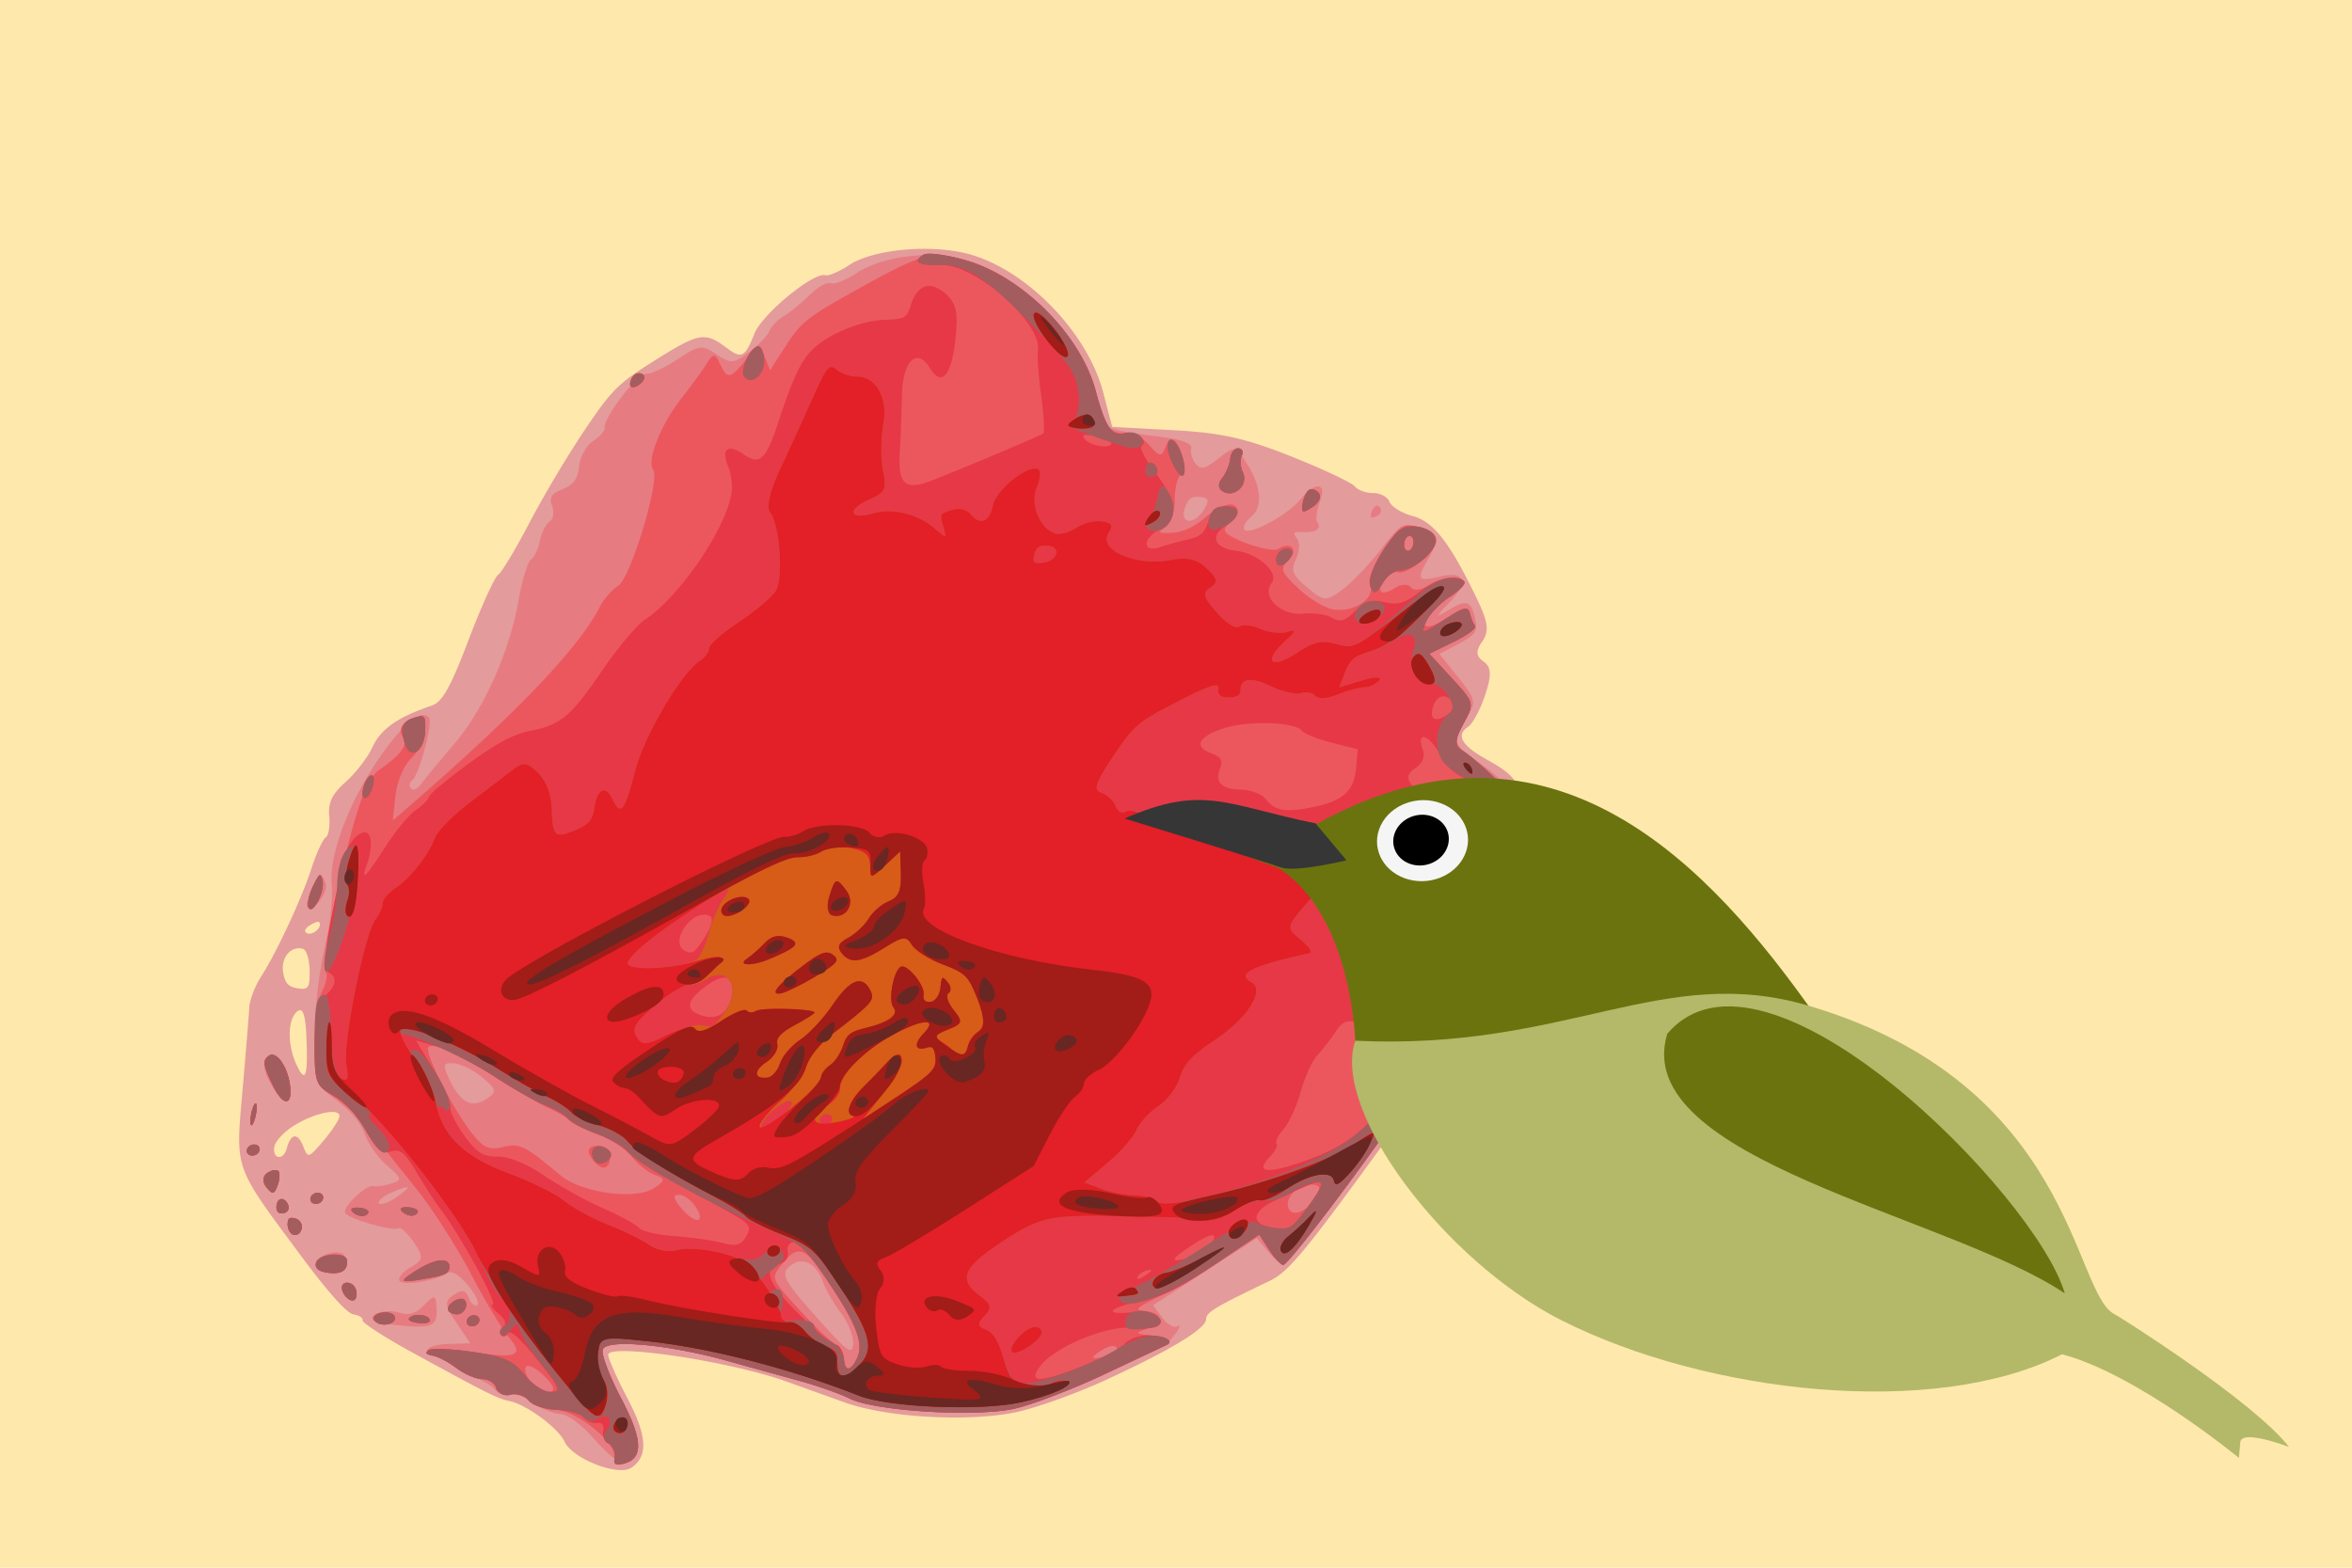 <?xml version="1.0"?>
<svg xmlns="http://www.w3.org/2000/svg" width="600" height="400" viewBox="0 0 600 400">
  <path fill="#ffe8ac" d="M-10.423-14.246h627.082v431.258H-10.423z"/>
  <path d="M281.99 352.153c-7.65 3.52-18.093 7.236-23.205 8.258-12.265 2.451-32.66 1.242-43.267-2.566a35342.49 35342.49 0 00-14.971-5.37c-14.57-5.222-45.687-9.84-45.395-6.736.107 1.14 2.354 6.181 4.994 11.202 4.97 9.452 5.238 14.693.897 17.567-3.395 2.247-14.995-2.293-17.02-6.663-1.633-3.524-9.806-9.532-14.12-10.38-2.929-.575-5.617-1.92-24.52-12.264-7.243-3.963-13.04-7.705-12.88-8.314.159-.609-.888-1.292-2.326-1.519-1.706-.268-6.457-5.59-13.655-15.292-16.931-22.822-16.435-21.418-14.682-41.578.863-9.922 1.655-19.585 1.761-21.475.106-1.89 1.412-5.34 2.902-7.67 4.086-6.385 10.366-19.847 12.947-27.757 1.263-3.87 2.901-7.437 3.64-7.926.738-.49 1.146-2.949.905-5.466-.326-3.424.73-5.615 4.192-8.693 2.546-2.264 5.62-6.257 6.829-8.874 2.157-4.667 6.434-7.66 15.186-10.627 2.623-.89 4.768-4.733 9.32-16.702 3.252-8.551 6.642-16.03 7.534-16.62.892-.591 4.492-6.57 8-13.29 3.51-6.718 9.835-17.343 14.058-23.611 7.035-10.442 8.559-11.949 18.189-17.985 11.045-6.923 12.574-7.182 18.048-3.055 3.846 2.9 4.68 2.468 7.141-3.69 1.977-4.949 15.092-15.714 18.066-14.83.815.242 3.552-.93 6.082-2.604 6.324-4.187 21.706-5.458 31.27-2.585 14.591 4.385 29.597 20.09 33.518 35.082l2.304 8.811 15.476.828c12.314.659 18.494 2.032 30.253 6.724 8.127 3.243 15.4 6.674 16.163 7.626.763.95 2.869 1.713 4.68 1.694 1.81-.02 3.682.986 4.158 2.235.475 1.248 3.124 2.876 5.886 3.619 5.42 1.456 9.546 6.798 16.576 21.458 2.723 5.68 2.99 8.03 1.202 10.57-1.706 2.424-1.617 3.743.344 5.115 1.983 1.387 2.081 3.522.393 8.548-1.238 3.684-3.181 7.315-4.32 8.068-3.21 2.126-1.739 4.767 4.64 8.325 8.373 4.668 9.17 6.174 10.591 20.012 2.436 23.717 1.774 25.086-39.716 82.048-17.294 23.744-21.547 28.802-26.022 30.946-14.082 6.748-16.35 8.11-16.342 9.812.012 2.437-9.02 7.917-25.704 15.594zM86.523 285.177c.818-2.679-5.879-1.49-11.57 2.054-2.52 1.57-4.76 3.993-4.975 5.386-.497 3.206 2.355 3.555 3.181.39.998-3.825 2.787-4.088 4.16-.612 1.25 3.165 1.37 3.14 4.951-1.032 2.019-2.351 3.932-5.135 4.253-6.186zm-8.37-20.893c-.225-5.233-.898-7.211-2.159-6.341-2.585 1.784-2.808 8.242-.465 13.454 2.402 5.344 3.08 3.504 2.624-7.113zm-.855-22.177c-3.006-.894-5.659 2.178-5.08 5.884.441 2.831 1.301 3.802 3.703 4.18 2.752.433 3.12-.113 3.06-4.546-.038-2.771-.795-5.254-1.683-5.518zm4.116-6.84c-.21-.26-1.35.168-2.535.952-1.185.785-1.37 1.66-.41 1.945 1.585.472 3.855-1.761 2.945-2.897z" fill="#e49b9b"/>
  <path d="M281.624 350.697c-8.125 3.83-18.458 7.772-22.962 8.759-9.89 2.166-35.426.597-41.806-2.568-2.53-1.256-8.331-3.306-12.89-4.556a5266.565 5266.565 0 01-18.418-5.099c-15.235-4.25-31.077-5.662-31.815-2.834-.329 1.263 1.78 6.815 4.686 12.339 5.316 10.102 5.766 15.226 1.446 16.492-1.555.456-4.237-1.473-8.035-5.778-3.62-4.103-6.946-6.551-9.11-6.706-1.876-.135-4.93-1.436-6.788-2.892-1.857-1.456-4.424-2.34-5.704-1.966-1.279.375-3.016-.18-3.86-1.232-.844-1.052-3.575-2.685-6.07-3.628-2.495-.943-5.196-2.53-6.003-3.528-.806-.997-2.343-1.699-3.414-1.559-1.07.14-1.95-.446-1.954-1.303-.005-.859 2.47-1.635 5.521-1.732l5.53-.176-3.545-5.226c-2.991-4.408-3.1-5.52-.696-7.112 2.17-1.436 3.09-1.259 3.852.744.552 1.446 1.527 2.282 2.169 1.858.641-.425-.421-2.686-2.36-5.025-2.1-2.531-4.19-3.814-5.163-3.17-2.969 1.965-11.212 3.34-12.267 2.047-.577-.71.624-2.233 2.714-3.444 3.363-1.948 3.452-2.613.861-6.436-1.589-2.344-3.364-3.948-3.945-3.563-1.268.839-12.253-2.279-13.498-3.83-1.045-1.304 5.235-7.394 7.139-6.924.73.18 2.766-.11 4.526-.645 2.88-.875 2.786-1.327-.958-4.538-2.286-1.96-4.85-5.553-5.696-7.982-1.001-2.875-3.525-5.925-7.226-8.733-5.415-4.11-5.685-4.729-5.65-12.946.049-10.92.863-18.364 3.117-28.513.982-4.422 1.558-10.573 1.279-13.67-.688-7.626 4.354-20.98 12.229-32.388 5.958-8.631 10.706-12.428 12.596-10.071 1.018 1.27-2.612 14.782-4.266 15.877-.735.486-.907 1.42-.381 2.075.582.726 1.645.25 2.723-1.221.973-1.327 4.72-5.855 8.33-10.062 7.545-8.798 14.116-23.5 16.458-36.824.893-5.077 2.304-9.682 3.136-10.233.832-.552 1.863-2.716 2.29-4.81.427-2.095 1.54-4.314 2.474-4.932.934-.618 1.219-2.38.633-3.917-.827-2.17-.226-3.131 2.692-4.308 2.798-1.129 3.866-2.624 4.188-5.863.238-2.392 1.848-5.284 3.58-6.43 1.73-1.145 3.044-2.606 2.919-3.245-.477-2.443 8.344-14.04 10.558-13.882 1.213.087 4.862-1.6 8.109-3.75 5.493-3.637 6.182-3.72 9.906-1.205 3.61 2.439 4.43 2.374 8.382-.656 2.41-1.847 4.715-4.265 5.124-5.373.408-1.108 2.003-2.762 3.544-3.675 1.542-.914 4.484-3.31 6.54-5.326 2.274-2.23 4.447-3.453 5.553-3.124 1 .297 3.894-.835 6.432-2.515 6.914-4.577 19.325-5.99 28.617-3.26 13.838 4.066 28.754 19.3 32.5 33.188 1.18 4.374 2.576 8.49 3.103 9.147.528.658 5.646 1.714 11.376 2.348 6.849.758 10.24 1.825 9.904 3.116-.282 1.08.215 2.872 1.105 3.981 1.306 1.63 2.43 1.38 5.837-1.296 4.087-3.209 4.303-3.187 6.869.682 4.016 6.057 4.628 11.493 1.583 14.075-1.49 1.265-2.321 2.784-1.847 3.375 1.273 1.588 10.992-3.653 14.346-7.735 3.876-4.719 6.827-4.27 4.91.746-.844 2.212-1.113 4.549-.596 5.193 1.24 1.546-.608 2.684-3.965 2.444-2.095-.15-2.379.2-1.276 1.574.78.973.682 3.347-.218 5.276-1.39 2.981-.962 4.073 2.852 7.278 4.19 3.521 4.768 3.57 8.736.73 2.338-1.67 6.72-6.198 9.737-10.06 5.419-6.931 5.534-7.01 9.181-6.277 5.522 1.11 6.303 2.986 3.35 8.046-3.249 5.567-2.912 6.149 2.77 4.79 6.443-1.543 7.564 1.296 2.567 6.5-3.559 3.706-3.676 4.104-.664 2.25 4.92-3.028 6.001-2.754 7.094 1.8.803 3.35.255 4.232-4.057 6.527l-4.987 2.654 4.817 6.007c4.456 5.558 4.611 6.33 2.068 10.328-3.837 6.03-3.59 6.77 3.965 11.946 7.833 5.366 9.732 10.029 9.974 24.494.289 17.32-.774 20.624-12.22 37.986-5.984 9.077-11.47 16.895-12.192 17.373-.722.477-3.675 4.378-6.562 8.667-9.554 14.191-28.49 39.173-29.63 39.091-.617-.044-2.4-1.603-3.961-3.465l-2.84-3.384-13.232 8.566-13.232 8.565 2.301 3.15c1.266 1.733 3.017 2.73 3.891 2.214.875-.515.68.303-.433 1.818-1.112 1.515-2.36 2.927-2.774 3.137-.413.21-7.399 3.517-15.523 7.348zm-67.076-15.629c-1.85-2.451-3.887-5.963-4.528-7.804-1.614-4.641-4.923-6.622-7.84-4.691-3.38 2.238-2.667 3.727 6.858 14.33 7.37 8.204 8.343 8.876 8.592 5.937.155-1.823-1.232-5.32-3.082-7.772zM103.965 302.97c-.182-.227-2.071.386-4.199 1.36-2.127.976-3.533 2.191-3.124 2.7.408.51 2.298-.102 4.198-1.36 1.9-1.258 3.307-2.473 3.125-2.7zm19.159-27.994c-2.2-1.877-5.477-3.52-7.282-3.648-2.878-.207-3.011.321-1.088 4.299 2.806 5.8 5.628 7.226 9.382 4.74 2.672-1.768 2.564-2.34-1.012-5.391zm184.389-145.6c.97-1.85.649-2.423-1.444-2.573-2.093-.15-2.92.423-3.712 2.576-1.725 4.68 2.7 4.676 5.156-.004zm-204.524 208.9c-3.947-.338-7.449-.955-7.782-1.37-1.316-1.642 3.08-3.002 6.486-2.006 2.709.792 4.333.32 6.508-1.892 2.602-2.644 2.924-2.629 3.142.148.395 5.035-.801 5.769-8.354 5.12zm-14.895-7.603c-.977-1.218-1.154-2.627-.394-3.13.76-.503 1.942-.217 2.625.635.684.853.861 2.262.394 3.13-.467.87-1.648.583-2.625-.635zm-4.64-5.956c-1.647-.259-2.998-1.173-3.002-2.03-.013-2.459 6.466-4.384 7.49-2.226 1.283 2.705-.942 4.815-4.488 4.256zm-8.545-9.639c-.835-.248-1.524-1.418-1.53-2.6-.008-1.632.482-2.002 2.039-1.54 1.127.336 1.816 1.506 1.53 2.6-.29 1.115-1.189 1.793-2.039 1.54zm274.864-183.157c-.21-.261.001-1.186.468-2.055.467-.869 1.26-1.067 1.763-.44.502.626.291 1.55-.469 2.054-.76.503-1.553.702-1.762.44zM79.426 306.67c-.474-.592-.24-1.488.52-1.991.76-.503 1.77-.43 2.245.16.474.593.24 1.488-.52 1.992-.76.503-1.77.43-2.245-.161zm-8.585 2.486c-.446-.556-.43-1.723.038-2.592.467-.869 1.454-.825 2.193.098.74.922.723 2.089-.037 2.592-.76.503-1.747.46-2.194-.098zm-2.876-6.225c-1.052-1.313-.95-2.867.242-3.656 1.14-.755 2.414-.948 2.83-.428.417.519.308 2.164-.242 3.655-.835 2.266-1.3 2.336-2.83.429zm-4.762-8.577c-.474-.592-.24-1.488.52-1.991.76-.503 1.77-.431 2.244.16.475.592.241 1.488-.52 1.991-.76.504-1.77.431-2.244-.16zm.784-9.577c.235-1.514.738-2.959 1.118-3.21.38-.252.499.781.264 2.295-.234 1.514-.737 2.959-1.117 3.21-.38.252-.5-.781-.265-2.295zm5.863-6.928c-2.75-4.31-3.157-7.215-1.194-8.514 1.79-1.185 4.548 2.556 5.263 7.143.83 5.315-1.132 5.976-4.07 1.371zm8.564-46.324c-.81-1.009 2.227-8.253 3.423-8.167.412.03.98 1.045 1.263 2.257.55 2.365-3.466 7.431-4.686 5.91z" fill="#e67c82"/>
  <path d="M281.624 350.697c-8.125 3.83-18.458 7.772-22.962 8.759-9.89 2.166-35.426.597-41.806-2.568-2.53-1.256-8.331-3.306-12.89-4.556a5266.565 5266.565 0 01-18.418-5.099c-15.235-4.25-31.077-5.662-31.815-2.834-.329 1.263 1.78 6.815 4.686 12.339 5.564 10.573 5.784 15.22.791 16.684-2.023.593-2.818.223-2.461-1.146.968-3.71-9.283-12.293-14.962-12.527-2.837-.117-5.965-1.219-6.952-2.449-.986-1.23-3.012-1.88-4.501-1.443-1.6.47-3.082-.188-3.623-1.607-.503-1.32-2.172-2.387-3.71-2.37-1.538.016-4.453-1.23-6.48-2.77-2.025-1.54-4.794-2.991-6.153-3.224-1.677-.288-1.994-.739-.987-1.405.815-.54 5.534-.357 10.487.406 12.039 1.855 13.974 1.126 9.904-3.73-1.797-2.142-6.141-9.403-9.655-16.134-3.515-6.732-9.674-16.364-13.689-21.406-4.014-5.041-9.418-11.839-12.009-15.105-2.59-3.267-6.823-7.243-9.406-8.835-4.373-2.697-4.7-3.579-4.753-12.85-.032-5.474.817-11.689 1.887-13.81 1.07-2.12 1.503-4.406.965-5.078-1.242-1.548 1.69-17.54 6.494-35.438 2.726-10.152 4.697-14.487 7.403-16.279 5.044-3.34 7.237-6.362 5.862-8.077-1.538-1.919-.209-4.133 3.054-5.09 2.396-.702 2.65-.389 2.56 3.148-.056 2.16-1.635 5.407-3.509 7.216-1.925 1.858-3.704 6.037-4.09 9.607l-.682 6.319 4.24-3.677c27.553-23.896 43.284-40.395 48.695-51.072.89-1.754 2.955-4.075 4.591-5.159 3.214-2.127 10.762-27.221 8.89-29.555-1.721-2.147 1.792-11.24 6.88-17.806 2.574-3.321 5.412-7.188 6.306-8.592 2.305-3.621 2.482-3.618 4.251.08 1.66 3.468 2.632 2.996 7.747-3.758 1.597-2.108 2.043-1.958 3.25 1.098l1.4 3.542 4.073-6.329c3.495-5.43 5.532-7.153 14.352-12.13 20.6-11.625 22.367-12.15 31.788-9.455 14.213 4.065 29.016 19.017 32.83 33.16 2.583 9.578 3.656 11.077 7.743 10.816 1.728-.11 4.447 1.319 6.042 3.175 2.35 2.737 3.073 2.906 3.814.895.503-1.364 1.361-2.448 1.908-2.41 1.926.139 3.882 7.876 2.262 8.948-.902.598-1.608 3.473-1.569 6.39.04 2.918-1.013 6.048-2.34 6.954-2.17 1.485-2.003 1.632 1.681 1.476 2.523-.108 5.568-1.455 7.942-3.516 2.117-1.838 4.963-3.487 6.324-3.665 2.966-.387 3.309 2.787.503 4.645-1.096.725-1.62 1.783-1.165 2.35 1.679 2.093 11.786 5.36 13.4 4.332 3.192-2.036 5.322.035 2.761 2.684-2.347 2.429-2.126 3.077 2.55 7.485 2.816 2.655 6.892 5.034 9.057 5.288 5.302.621 10.378-2.88 9.086-6.269-.597-1.566.903-5.31 3.661-9.145 4.514-6.274 4.79-6.47 8.171-5.794 4.358.873 5.95 2.634 4.617 5.113-1.636 3.045-7.348 7.126-9.203 6.574-1.947-.578-5.598 3.445-4.438 4.891.424.529 2.014.138 3.535-.869 1.535-1.017 3.339-1.113 4.058-.216.775.967 2.568.77 4.473-.49 3.144-2.082 7.92-2.525 9.256-.859.38.474-1.125 2.062-3.343 3.531-2.218 1.469-4.782 3.615-5.696 4.77-2.945 3.72-.266 4.118 4.863.722 3.979-2.634 5.092-2.845 5.511-1.044.29 1.242.887 2.708 1.328 3.258.456.569-1.887 2.315-5.43 4.047l-6.233 3.046 5.791 6.298c5.697 6.196 5.745 6.384 2.916 11.562-2.322 4.249-2.33 5.6-.04 7.01 1.56.962 5.017 4.01 7.683 6.775 2.666 2.764 3.836 4.398 2.6 3.63-2.797-1.735-4.682-.618-3.987 2.363.83 3.57 1.952 4.337 4.182 2.86 2.44-1.615 3.818-.28 4.157 4.03.134 1.711-.916 3.667-2.334 4.346-1.418.68-2.29 1.774-1.937 2.432.352.657 1.142.659 1.755.003s1.577-.182 2.142 1.052c.638 1.392-.061 2.76-1.839 3.6-1.803.852-3.436 4.166-4.4 8.93-.842 4.166-2.897 10.028-4.565 13.028-2.04 3.668-2.21 4.91-.518 3.795 2.783-1.836 7.724-12.13 8.608-17.934 1.051-6.912 3.67-3.578 2.756 3.51-.67 5.191-3.737 11.314-11.785 23.522-5.984 9.077-11.47 16.895-12.192 17.373-.722.477-3.675 4.378-6.562 8.667-9.796 14.551-28.503 39.172-29.697 39.086-.653-.047-2.339-1.871-3.745-4.054l-2.556-3.97-8.535 6.048c-4.694 3.326-11.968 7.704-16.164 9.727-6.194 2.988-7.096 3.724-4.794 3.915 4.81.4 5.672 3.01 1.479 4.484-3.585 1.26-3.57 1.323.397 1.814 4.321.535 6.06 1.587 4.111 2.489-.636.295-7.805 3.67-15.93 7.5zm3.098-7.01c-.474-.593-2.256-.143-3.959.999-2.504 1.678-2.54 2.012-.187 1.745 3.76-.426 5.227-1.397 4.146-2.745zm51.328-38.876c.931-1.775.601-2.425-1.3-2.562-3.557-.254-7.246 3.518-6 6.134 1.152 2.417 5.196.438 7.3-3.572zm22.226-27.931c.698-.462.88-1.324.406-1.916-1.249-1.558-2.907-.1-4.417 3.882-1.206 3.182-1.146 3.282.712 1.176 1.116-1.266 2.6-2.68 3.299-3.142zm-139.699 69.809c1.773-3.593.196-8.208-6.13-17.942-7.048-10.844-8.658-11.577-13.119-5.974-2.7 3.392-2.626 3.571 4.808 11.65 4.153 4.514 8.308 8.431 9.232 8.706.925.275 1.793 1.923 1.93 3.663.252 3.21 1.666 3.165 3.28-.103zm-80.113 4.078c-1.967-1.86-3.917-2.75-4.333-1.975-.882 1.641 2.473 6.252 4.664 6.41 3.204.229 3.098-1.19-.331-4.435zm34.908-45.883c-1.731-.124-1.675.756.196 3.09 3.405 4.246 6.563 4.482 4.115.307-1.04-1.773-2.98-3.302-4.311-3.397zm-6.284-5.084c-1.704-.623-4.392-2.746-5.972-4.716-1.58-1.971-5.565-4.566-8.856-5.768-3.291-1.201-6.412-2.718-6.935-3.37-.523-.653-3.029-2.146-5.568-3.32-2.54-1.172-8.26-4.538-12.712-7.478-9.131-6.03-16.024-9.154-17.72-8.031-1.375.91 6.243 16.021 11.182 22.18 2.898 3.614 4.287 4.205 7.87 3.348 4.246-1.017 5.357-.467 14.577 7.217 5.426 4.52 19.169 6.41 23.89 3.285 2.878-1.905 2.912-2.371.244-3.347zm-15.73-3.693c-1.457-1.817-1.535-3.123-.213-3.564 1.147-.382 2.798.192 3.668 1.277.87 1.085.966 2.689.213 3.564-.866 1.008-2.211.54-3.668-1.277zm208.878-159.053c-.474-.592-1.245-.365-1.712.504-.467.869-.46 2.064.014 2.655.474.592 1.245.365 1.712-.504.467-.869.46-2.064-.014-2.655zM119.294 337.918c-.475-.591-.24-1.487.52-1.99.76-.503 1.77-.431 2.244.16.475.592.24 1.488-.52 1.991-.76.504-1.77.431-2.244-.16zm-2.822-2.568c-2.528-.18-2.938-1.853-.8-3.268 1.14-.755 2.438-.917 2.885-.36 1.087 1.356-.292 3.757-2.085 3.628zm-10.167 2.15c-1.91-.302-2.51-.85-1.593-1.456 1.67-1.106 5.254-.354 4.894 1.026-.13.501-1.616.694-3.301.43zm-9.402.31c-1.007-.3-1.706-1.023-1.554-1.607.372-1.426 4.157-1.853 5.175-.583 1.102 1.374-1.358 2.862-3.62 2.19zm11.453-11.506c-6.554 1.13-6.837.78-1.871-2.316 4.631-2.888 8.146-3.221 8.159-.773.008 1.662-1.065 2.189-6.288 3.09zm-20.262 4.37c-.977-1.22-1.154-2.628-.394-3.13.76-.504 1.942-.218 2.625.634.684.853.861 2.262.394 3.13-.467.87-1.648.583-2.625-.635zm-4.88-5.994c-1.984-.313-2.92-1.178-2.6-2.402.667-2.562 7.94-3.017 7.952-.499.013 2.574-1.661 3.482-5.353 2.9zm21.595-14.5c-.823-.06-1.898-.608-2.388-1.22-.54-.674.154-1.036 1.765-.921 1.46.105 2.535.653 2.388 1.219-.148.566-.942.98-1.765.921zm-12.607.11c-.823-.059-1.897-.607-2.387-1.219-.541-.674.154-1.037 1.764-.921 1.461.105 2.536.653 2.388 1.219-.147.565-.941.98-1.765.921zm-17.293 4.788c-.835-.248-1.524-1.418-1.53-2.6-.008-1.632.481-2.002 2.039-1.54 1.127.336 1.816 1.506 1.53 2.6-.29 1.115-1.189 1.793-2.039 1.54zm4.517-8.407c-.474-.592-.24-1.488.52-1.991.76-.503 1.77-.43 2.245.16.474.593.24 1.488-.52 1.992-.76.503-1.77.43-2.245-.161zm-8.585 2.487c-.446-.557-.43-1.724.038-2.593.466-.869 1.454-.825 2.193.098.74.922.723 2.089-.037 2.592-.76.503-1.747.46-2.194-.097zm-2.876-6.226c-1.052-1.313-.95-2.867.242-3.656 1.14-.755 2.414-.947 2.83-.428.417.519.308 2.164-.242 3.655-.835 2.266-1.3 2.336-2.83.429zM332.283 128.58c.234-1.514.972-3.114 1.64-3.556.666-.441 1.795-.077 2.506.81.744.928.047 2.44-1.64 3.557-2.45 1.622-2.863 1.489-2.506-.811zM63.203 294.355c-.474-.592-.24-1.488.52-1.991.76-.503 1.77-.43 2.244.16.475.592.241 1.488-.52 1.992-.76.503-1.77.43-2.244-.161zM312.115 125.48c-1.373-.715-1.516-2.016-.376-3.436 1.009-1.256 1.955-3.521 2.103-5.032.148-1.511 1.08-2.69 2.07-2.619.992.071 1.386.921.875 1.89-.51.967-.39 2.877.267 4.243 1.48 3.08-1.943 6.512-4.939 4.954zM63.987 284.778c.235-1.514.738-2.959 1.118-3.21.38-.252.499.781.264 2.295-.234 1.514-.737 2.959-1.117 3.21-.38.252-.5-.781-.265-2.295zm5.78-7.532c-2.692-5.446-2.874-6.743-1.11-7.91 1.79-1.185 4.547 2.556 5.262 7.143.88 5.643-1.523 6.087-4.152.767zm8.882-45.926c-.279-.958.3-3.366 1.286-5.352 1.621-3.263 1.847-3.382 2.347-1.237.676 2.907-2.846 9.295-3.633 6.59zM160.742 98.04c-.005-.903.577-2.03 1.292-2.503.716-.473 1.689-.376 2.163.215.475.592-.107 1.718-1.292 2.502-1.185.785-2.158.688-2.163-.214z" fill="#ec575e"/>
  <path d="M281.624 350.697c-8.125 3.83-18.458 7.772-22.962 8.759-9.89 2.166-35.426.597-41.806-2.568-2.53-1.256-8.331-3.306-12.89-4.556a5266.565 5266.565 0 01-18.418-5.099c-15.235-4.25-31.077-5.662-31.815-2.834-.329 1.263 1.78 6.815 4.686 12.339 5.523 10.495 5.774 15.224.885 16.657-2.311.677-2.813.313-2.485-1.802.226-1.458-.43-2.9-1.456-3.206-1.027-.305-1.693-1.684-1.479-3.064.268-1.725-.239-2.427-1.62-2.247-1.104.145-2.62-.5-3.367-1.433-.748-.933-3.814-1.788-6.814-1.901-3-.113-6.23-1.172-7.178-2.355-.948-1.182-3.112-1.916-4.809-1.631-1.78.298-3.303-.419-3.6-1.695-.284-1.217-1.815-2.2-3.403-2.182-1.588.016-4.545-1.23-6.571-2.77s-4.795-2.99-6.154-3.223c-1.67-.287-2.002-.733-1.026-1.38.794-.525 5.82-.332 11.169.43 7.959 1.133 10.372 2.19 13.294 5.819 2.112 2.623 4.854 4.42 6.717 4.401 2.75-.029 2.313-1.073-3.48-8.297-4.198-5.235-6.937-7.684-7.475-6.684-.467.87-1.26 1.068-1.763.441-.502-.627-.219-1.599.63-2.16.896-.594.376-1.956-1.24-3.247-1.53-1.224-2.203-2.301-1.496-2.393 1.275-.167-8.39-17.827-13.216-24.148-1.378-1.806-4.166-6.077-6.195-9.492-3.052-5.137-4.183-6.064-6.55-5.37-2.388.7-3.468-.21-6.545-5.519-2.328-4.016-5.393-7.29-8.323-8.892-4.381-2.395-4.634-3.12-4.562-13.061.042-5.789.928-11.109 1.97-11.822 3.18-2.178 4.036-5.071 1.838-6.214-1.284-.668-1.274-5.237.027-11.905a19940.58 19940.58 0 013.133-16.025c1.172-5.97 6.27-10.507 7.224-6.429.321 1.373-.024 4.17-.767 6.217-1.866 5.142-.698 4.075 4.728-4.317 2.556-3.952 5.993-8.077 7.638-9.166 1.644-1.089 3.153-2.603 3.352-3.365.199-.761 4.785-4.602 10.192-8.534 7.185-5.225 11.338-7.445 15.435-8.249 8.02-1.573 10.468-3.61 18.524-15.416 3.947-5.782 8.829-11.608 10.85-12.945 8.812-5.834 20.448-22.744 22.132-32.163.342-1.918-.038-5.087-.846-7.043-1.832-4.432-.016-5.823 3.966-3.037 4.091 2.862 5.66 1.452 8.724-7.834 3.797-11.513 5.786-15.79 8.739-18.797 3.906-3.978 12.379-7.49 18.564-7.697 5.044-.168 5.543-.439 6.532-3.544 1.72-5.4 4.973-6.563 8.868-3.171 2.816 2.452 3.325 4.666 2.628 11.435-.98 9.515-3.523 12.512-6.492 7.65-3.359-5.502-7.02-1.893-7.186 7.085-.081 4.402-.317 10.71-.523 14.016-.54 8.642 1.28 10.242 8.45 7.429 8.19-3.214 27.058-11.173 28.061-11.837.447-.295.247-4.614-.444-9.598-.69-4.984-1.073-10.238-.85-11.675 1.072-6.915-15.94-21.985-24.55-21.747-5.927.163-7.557-.742-4.718-2.621 1.026-.68 5.899-.048 10.827 1.403 14.69 4.325 29.314 18.998 33.164 33.274 2.564 9.509 4.185 11.811 7.609 10.808 2.638-.773 6.084 1.964 4.114 3.269-.604.4.926 3.402 3.4 6.672 5.87 7.757 6.211 12.032 1.172 14.695-4.478 2.366-4.33 5.997.182 4.454 1.674-.573 4.853-1.445 7.066-1.937 3.208-.714 4.264-1.656 5.22-4.655.975-3.065 1.782-3.767 4.36-3.794 4.132-.043 4.042 2.306-.195 5.11-3.898 2.58-2.453 5.6 2.984 6.237 5.569.653 11.029 5.645 8.99 8.22-2.727 3.445 2.393 8.42 8.04 7.811 2.635-.284 5.946.18 7.357 1.031 2.039 1.231 3.253.884 5.923-1.694 2.643-2.55 4.25-3.03 7.538-2.249 3.262.775 5.199.208 8.82-2.582 4.442-3.423 9.877-4.699 11.482-2.696.417.519-1.3 2.306-3.816 3.971-2.515 1.665-5.21 4.538-5.99 6.383-1.316 3.118-.987 3.076 4.633-.596 4.936-3.225 6.147-3.537 6.575-1.696.29 1.242.887 2.708 1.328 3.258.456.569-1.887 2.315-5.43 4.047l-6.233 3.046 5.791 6.298c5.697 6.196 5.745 6.384 2.916 11.562-2.322 4.249-2.33 5.6-.04 7.01 1.56.962 5.096 3.958 7.858 6.659l5.021 4.91-7.972-2.82c-6.502-2.298-8.511-3.779-10.89-8.024-2.916-5.203-6.197-5.96-4.304-.993.6 1.573-.16 3.4-1.891 4.545-1.984 1.314-2.345 2.6-1.147 4.094 1.031 1.286.748 3.432-.69 5.24-1.341 1.683-3.006 6.101-3.7 9.818-.694 3.717-2.168 7.358-3.276 8.091-1.108.734-1.762 3.564-1.455 6.289.504 4.453.875 4.935 3.66 4.758 1.706-.109 3.543.354 4.084 1.028 1.351 1.686-2.828 4.248-5.046 3.094-1.85-.962-7.981 1.783-6.906 3.092.332.404 2.836 1.33 5.567 2.057 7.069 1.882 9.039 6.699 4.083 9.98-2.1 1.39-4.018 3.829-4.265 5.421-.403 2.597-.9 2.805-4.815 2.012-3.759-.76-4.678-.414-6.6 2.49-1.228 1.856-3.276 4.479-4.55 5.829-1.274 1.35-3.173 5.513-4.218 9.252-1.046 3.739-3.026 8.067-4.4 9.618-1.376 1.55-2.184 3.215-1.796 3.698.387.483-.337 1.954-1.61 3.27-4.02 4.158-.972 4.56 8.79 1.155 13.227-4.612 20.02-11.079 31.538-30.022 2.76-4.54 7.176-10.907 9.812-14.15 5.336-6.561 9.895-15.693 10.702-21.435.292-2.077 1.226-3.726 2.077-3.665.85.06 1.14 3.269.642 7.129-.67 5.191-3.737 11.314-11.785 23.522-5.984 9.077-11.47 16.895-12.192 17.373-.721.477-3.675 4.378-6.562 8.667-9.796 14.55-28.502 39.172-29.697 39.086-.653-.047-2.292-1.799-3.641-3.894l-2.453-3.809-11.523 7.715c-8.993 6.022-13.188 8.068-19.11 9.32-8.277 1.752-9.213 3.557-1.407 2.715 4.864-.525 8.705 1.8 5.968 3.61-.796.528-3.737.72-6.536.426-6.225-.653-19.291 4.73-23.104 9.52-1.782 2.237-1.899 3.362-.36 3.473 3.428.245 19.38-6.315 21.693-8.92 1.147-1.294 3.831-2.234 6.195-2.17 4.185.114 6.635 1.465 4.471 2.467-.636.295-7.805 3.67-15.93 7.5zm55.447-48.314c.492-1.7-1.537-1.02-11.98 4.012-6.057 2.92-6.069 6.099-.027 6.962 3.8.543 4.313.259 7.787-4.329 2.045-2.7 3.944-5.69 4.22-6.645zm-27.289 13.186c-.005-.998-2.335-.09-5.95 2.318-4.345 2.894-5.16 3.87-3.034 3.63 3.808-.432 8.995-3.866 8.984-5.948zm-17.087 8.54c-1.247.35-2.409 1.177-2.581 1.838-.173.662.847.376 2.267-.635 1.569-1.118 1.692-1.59.314-1.203zm-74.118 22.58c1.843-3.733.11-8.492-6.952-19.096-4.716-7.081-7.975-10.848-9.242-10.682-1.077.14-1.719 1.282-1.427 2.536.292 1.254-.562 2.6-1.899 2.992-5.19 1.521-2.915 5.892 8.634 16.586 2.114 1.958 4.634 3.794 5.6 4.081.967.288 1.87 1.946 2.007 3.686.252 3.21 1.666 3.165 3.28-.103zm-30.169-35.993c-1.974-1.186-8.768-4.991-15.097-8.457-6.33-3.465-12.31-7.299-13.289-8.52-.978-1.22-4.471-3.201-7.762-4.403-3.291-1.201-6.604-2.959-7.363-3.905-.76-.946-3.283-2.428-5.609-3.292-2.326-.864-8.399-4.29-13.495-7.614-5.096-3.323-11.605-6.71-14.463-7.526l-5.197-1.485 4.505 7.531c2.478 4.143 4.382 8.417 4.233 9.5-.15 1.081 1.485 4.375 3.633 7.318 3.158 4.327 4.785 5.333 8.499 5.255 2.704-.057 7.51 1.905 11.687 4.772 3.901 2.677 10.703 6.458 15.116 8.402 4.413 1.943 8.572 4.217 9.242 5.053.67.836 4.75 1.772 9.067 2.082 4.317.309 9.8 1.087 12.183 1.73 3.436.925 4.682.602 6.016-1.56 1.353-2.19.98-3.148-1.906-4.881zm-37.003-15.032c-1.316-2.763 1.184-4.338 3.7-2.332 1.156.92 1.007 2.098-.38 3.017-1.424.942-2.667.686-3.32-.685zm194.497-99.377l.464-5.103-6.54-1.652c-3.598-.909-7.049-2.285-7.669-3.059-1.802-2.247-13.346-2.68-19.648-.737-6.746 2.08-8.191 4.76-3.494 6.479 2.459.9 2.978 1.798 2.223 3.847-1.342 3.642.306 5.282 5.45 5.421 2.379.065 5.148 1.126 6.154 2.357 2.454 3.007 4.734 3.462 11.296 2.255 8.153-1.501 11.243-4.077 11.764-9.808zm24.824-17.127c-1.79-2.233-4.016-1.885-4.999.78-1.291 3.504.195 4.596 3.385 2.484 1.52-1.006 2.246-2.475 1.614-3.264zm-184.097 75.366c1.28-4.905-1.143-6.54-5.436-3.67-5.858 3.917-6.734 6.604-2.641 8.101 4.041 1.478 6.95-.118 8.077-4.431zm-5.437-20.736c-2.288-1.334-5.796.734-7.398 4.361-.851 1.928-.53 3.686.797 4.377 2.015 1.048 2.492.739 5.172-3.348 1.624-2.476 2.267-4.902 1.429-5.39zm98.353-122.434c-2.875-.683-3.776-.48-2.874.643 1.384 1.727 6.472 2.608 6.843 1.185.12-.458-1.666-1.28-3.97-1.828zm86.792 134.413c-.804-.058-.894-1.457-.2-3.109 1.851-4.41 3.302-4.923 3.301-1.166 0 3.475-.706 4.446-3.101 4.275zm19.373-23.067c-.853-.253-1.104-1.672-.559-3.152.807-2.189 1.244-2.378 2.341-1.01 1.61 2.008.41 4.814-1.782 4.162zm-1.838-8.676c-1.777-2.216-.442-7.592 1.844-7.428 1.947.14 2.952 7.345 1.188 8.513-.777.514-2.14.026-3.032-1.085zM119.294 337.918c-.475-.591-.24-1.487.52-1.99.76-.503 1.77-.431 2.244.16.475.592.24 1.488-.52 1.991-.76.504-1.77.431-2.244-.16zm-2.822-2.568c-2.528-.18-2.938-1.853-.8-3.268 1.14-.755 2.438-.917 2.885-.36 1.087 1.356-.292 3.757-2.085 3.628zm-10.167 2.15c-1.91-.302-2.51-.85-1.593-1.456 1.67-1.106 5.254-.354 4.894 1.026-.13.501-1.616.694-3.301.43zm-9.402.31c-1.007-.3-1.706-1.023-1.554-1.607.372-1.426 4.157-1.853 5.175-.583 1.102 1.374-1.358 2.862-3.62 2.19zm11.453-11.506c-6.554 1.13-6.837.78-1.871-2.316 4.631-2.888 8.146-3.221 8.159-.773.008 1.662-1.065 2.189-6.288 3.09zm-20.262 4.37c-.977-1.22-1.154-2.628-.394-3.13.76-.504 1.942-.218 2.625.634.684.853.861 2.262.394 3.13-.467.87-1.648.583-2.625-.635zm261.57-180.85c-1.058-2.222 2.203-9.076 6.628-13.929 2.968-3.256 10.837-1.078 9.845 2.724-.774 2.963-5.813 6.854-8.993 6.943-1.566.044-3.172 1.232-4.436 3.28-1.706 2.761-2.13 2.898-3.043.982zm10.572-12.77c-.474-.592-1.245-.365-1.712.504-.467.869-.46 2.064.014 2.655.474.592 1.245.365 1.712-.504.467-.869.46-2.064-.014-2.655zM83.213 324.679c-1.983-.312-2.92-1.177-2.6-2.401.669-2.562 7.94-3.017 7.953-.499.013 2.574-1.661 3.482-5.353 2.9zm21.596-14.5c-.823-.059-1.898-.607-2.388-1.219-.54-.674.154-1.036 1.765-.921 1.46.105 2.535.653 2.388 1.219-.148.566-.942.98-1.765.921zm-12.606.111c-.824-.059-1.898-.607-2.388-1.219-.54-.674.154-1.037 1.765-.921 1.46.104 2.535.653 2.387 1.219-.147.565-.941.98-1.764.921zm-17.294 4.788c-.835-.248-1.524-1.418-1.53-2.6-.008-1.632.481-2.002 2.039-1.54 1.127.336 1.816 1.506 1.53 2.6-.29 1.115-1.189 1.793-2.039 1.54zm4.517-8.407c-.474-.592-.24-1.488.52-1.991.76-.503 1.77-.43 2.245.16.474.593.24 1.488-.52 1.992-.76.503-1.77.43-2.245-.161zM325.62 143.44c-.628-2.158 2.16-4.422 3.794-3.08.61.501.128 1.818-1.072 2.925-1.398 1.29-2.376 1.346-2.722.155zM70.84 309.158c-.446-.557-.43-1.724.038-2.593.467-.869 1.454-.825 2.193.098.74.922.723 2.089-.037 2.592-.76.503-1.747.46-2.194-.097zm-2.876-6.226c-1.052-1.313-.95-2.867.242-3.656 1.14-.755 2.414-.948 2.83-.428.417.519.308 2.164-.242 3.655-.835 2.266-1.3 2.336-2.83.429zM332.283 128.58c.234-1.514.972-3.114 1.64-3.556.666-.441 1.795-.077 2.506.81.744.928.047 2.44-1.64 3.557-2.45 1.622-2.863 1.489-2.506-.811zM63.203 294.355c-.474-.592-.24-1.488.52-1.991.76-.503 1.77-.431 2.244.16.475.592.241 1.488-.52 1.991-.76.504-1.77.431-2.244-.16zM312.115 125.48c-1.373-.715-1.516-2.016-.376-3.436 1.009-1.256 1.955-3.521 2.103-5.032.148-1.511 1.08-2.69 2.071-2.619.991.071 1.385.921.874 1.889-.51.968-.39 2.878.267 4.244 1.48 3.08-1.943 6.512-4.939 4.954zM63.987 284.778c.235-1.514.738-2.959 1.118-3.21.38-.252.499.781.264 2.295-.234 1.514-.737 2.959-1.117 3.21-.38.252-.5-.781-.265-2.295zm5.78-7.532c-2.692-5.446-2.874-6.743-1.11-7.91 1.79-1.185 4.547 2.556 5.262 7.143.88 5.643-1.523 6.087-4.152.767zm230.81-156.58c-2.243-2.862-3.467-7.503-2.2-8.342.686-.454 1.911.773 2.723 2.726 1.709 4.11 1.346 8.003-.524 5.617zM78.648 231.32c-.279-.958.3-3.366 1.286-5.352 1.621-3.263 1.847-3.382 2.347-1.237.676 2.907-2.846 9.295-3.633 6.59zM92.54 201.65c.235-1.514 1.05-3.164 1.81-3.668.77-.51 1.193.302.955 1.838-.235 1.514-1.049 3.164-1.81 3.668-.77.51-1.193-.303-.955-1.838zm10.82-11.692c-1.396-4.244-.804-5.915 2.432-6.863 2.553-.748 2.783-.473 2.689 3.215-.136 5.289-3.736 7.854-5.12 3.648zm86.51-93.852c-1.295-1.615 1.69-7.857 3.689-7.714.611.044 1.227 1.549 1.368 3.345.293 3.736-3.167 6.726-5.057 4.37zm-29.129 1.934c-.004-.903.577-2.03 1.292-2.503.716-.473 1.69-.376 2.164.215.474.592-.107 1.718-1.293 2.502-1.185.785-2.158.688-2.163-.214z" fill="#e73847"/>
  <path d="M281.624 350.697c-8.125 3.83-18.458 7.772-22.962 8.759-9.89 2.166-35.426.597-41.806-2.568-2.53-1.256-8.331-3.306-12.89-4.556a5266.565 5266.565 0 01-18.418-5.099c-15.235-4.25-31.077-5.662-31.815-2.834-.329 1.263 1.78 6.815 4.686 12.339 5.523 10.495 5.774 15.224.885 16.657-2.226.652-2.806.27-2.508-1.65.212-1.374-.552-2.987-1.7-3.584-1.182-.615-1.376-1.982-.449-3.153 2.09-2.64.51-4.72-2.215-2.915-1.14.755-2.708.581-3.484-.387-.776-.967-3.865-1.851-6.865-1.964-3-.113-6.261-1.212-7.248-2.442-.986-1.23-3.012-1.88-4.5-1.443-1.601.47-3.083-.188-3.624-1.607-.503-1.32-2.172-2.387-3.71-2.37-1.538.016-4.453-1.23-6.48-2.771-2.025-1.54-4.794-2.99-6.153-3.223-1.67-.287-2.002-.734-1.026-1.38.794-.525 5.82-.332 11.169.43 7.959 1.133 10.372 2.19 13.294 5.819 2.112 2.623 4.854 4.42 6.717 4.401 2.738-.029 2.47-.877-2.064-6.532-2.866-3.574-5.474-7.625-5.794-9.003-.45-1.931-.986-1.996-2.343-.282-.967 1.222-2.135 1.753-2.595 1.18-.46-.573.056-1.632 1.145-2.353 2.027-1.342 1.32-6.432-.993-7.15-.707-.22-2.967-4.103-5.021-8.63-5.35-11.791-24.802-38.813-27.67-38.438-1.487.194-1.461 1.068.076 2.62 3.874 3.91 4.97 6.329 3.354 7.399-1.061.702-2.72-1.012-5.325-5.508-2.414-4.162-5.45-7.438-8.38-9.04-4.302-2.352-4.597-3.157-4.653-12.666-.06-10.405.502-13.052 2.74-12.892.702.05 1.386 4.602 1.52 10.115.143 5.924 1.158 10.493 2.481 11.171 1.703.874 2.03.037 1.36-3.495-.997-5.275 4.675-33.518 7.443-37.051 1.001-1.28 1.817-3.116 1.812-4.082-.005-.966 1.48-2.742 3.3-3.947 3.788-2.508 8.47-8.485 10.084-12.873.605-1.649 4.552-5.632 8.77-8.852 4.218-3.22 9.144-6.984 10.946-8.365 2.817-2.158 3.738-2.053 6.565.753 2.022 2.007 3.352 5.443 3.453 8.924.214 7.312.734 7.808 5.968 5.696 3.341-1.348 4.487-2.642 4.895-5.532.72-5.104 2.838-6.189 4.658-2.386 2.103 4.397 3.077 3.16 5.835-7.406 2.33-8.931 11.663-24.759 16.48-27.95 1.285-.852 2.333-2.287 2.328-3.19-.005-.902 3.416-3.908 7.603-6.68 4.186-2.77 8.413-6.336 9.392-7.923 2.018-3.268 1.027-17.014-1.45-20.102-.993-1.239-.025-5.452 2.474-10.768a1173.868 1173.868 0 008.26-18.064c3.705-8.318 4.383-9.136 6.252-7.534 1.154.989 3.457 1.783 5.119 1.765 4.955-.052 8.032 5.514 6.774 12.256-.633 3.395-.67 8.623-.084 11.62.977 4.99.668 5.626-3.686 7.585-5.713 2.572-4.785 5.21 1.208 3.437 4.851-1.435 11.503.204 15.693 3.867 2.95 2.579 3.071 2.558 2.226-.387-1-3.487-1.07-3.37 2.65-4.46 1.49-.437 3.422.094 4.292 1.179 2.373 2.959 4.806 2.004 5.668-2.223.795-3.9 8.496-10.179 11.418-9.31.862.256.766 2.357-.213 4.67-1.818 4.294.728 10.618 4.758 11.816 1.18.35 3.587-.317 5.35-1.484 1.762-1.166 4.648-1.894 6.413-1.616 2.702.426 2.973.904 1.715 3.026-2.549 4.298 6.92 8.461 15.641 6.877 4.636-.843 6.888-.341 9.48 2.112 2.743 2.595 2.918 3.536.902 4.87-2.074 1.373-1.799 2.45 1.62 6.34 2.46 2.799 4.772 4.251 5.744 3.607.895-.592 3.325-.327 5.4.589 2.075.916 5.136 1.278 6.803.804 2.412-.686 2.3-.202-.548 2.374-5.662 5.123-3.55 7.337 2.915 3.057 4.39-2.907 6.408-3.382 10.113-2.384 4.926 1.326 5.514.973 21.092-12.692 2.936-2.576 5.835-4.114 7.793-4.134 4.967-.053 4.987 1.62.06 4.882-2.516 1.665-5.212 4.538-5.99 6.383-1.317 3.118-.988 3.076 4.632-.596 4.936-3.225 6.147-3.537 6.575-1.696.29 1.242.887 2.708 1.328 3.258.456.569-1.887 2.315-5.43 4.047l-6.233 3.046 5.791 6.298c5.697 6.196 5.745 6.384 2.916 11.562-2.322 4.249-2.33 5.6-.04 7.01 1.56.962 5.096 3.958 7.858 6.659l5.021 4.91-7.633-2.694c-4.198-1.482-8.815-4.169-10.26-5.971-2.79-3.48-1.967-10.302 1.524-12.612 2.374-1.572-1.775-7.86-4.916-7.45-3.262.426-5.81-4.335-4.43-8.274 1.586-4.523-.771-5.575-5.492-2.45-1.905 1.261-4.992 2.574-6.86 2.918-2.526.465-3.79 1.657-4.94 4.66l-1.544 4.036 5.807-1.774c3.193-.975 5.2-1.006 4.458-.068-.742.937-2.477 1.742-3.855 1.789-1.379.046-4.472.898-6.874 1.893-2.403.995-4.901 1.144-5.553.331-.652-.813-2.317-1.146-3.701-.74-1.384.405-4.812-.37-7.619-1.72-5.138-2.475-7.853-2.101-7.836 1.078.006 1.175-.94 1.731-2.978 1.753-2.08.022-2.88-.65-2.637-2.218.266-1.72-2.19-.947-10.411 3.272-10.248 5.26-11.03 5.924-16.42 13.952-4.619 6.878-5.17 8.597-2.994 9.347 1.466.505 3.085 2.018 3.597 3.362.512 1.343 1.584 2.011 2.381 1.483.798-.528 2.644-.24 4.103.64 1.46.882 6.098 1.244 10.31.806 6.332-.658 8.148-.183 10.498 2.748 3.014 3.759 3.126 3.77 23.623 2.22 13.913-1.05 14.957 1.78 3.967 10.76-1.842 1.506-5.169 4.92-7.393 7.589-3.833 4.598-3.846 5.01-.247 7.91 2.089 1.683 3.079 3.216 2.201 3.406-14.645 3.178-18.876 5.275-14.856 7.367 3.638 1.892-.786 9.035-9.034 14.585-6.148 4.138-8.16 6.28-9.205 9.8-.763 2.568-3.116 5.68-5.477 7.244-2.276 1.506-4.776 4.249-5.556 6.094-.78 1.845-4.093 5.612-7.363 8.371l-5.946 5.018 4.147 1.584c2.28.871 6.192 1.64 8.693 1.707 2.5.068 5.06.764 5.689 1.547 1.765 2.202 25.756-3.95 38.126-9.774 9.823-4.626 11.956-6.129 18.604-13.11 4.13-4.338 7.507-8.463 7.503-9.167-.007-1.537 12.892-20.75 16.87-25.125 3.384-3.723 7.902-13.528 8.634-18.736.292-2.077 1.226-3.726 2.077-3.665.85.061 1.14 3.269.642 7.129-.67 5.191-3.737 11.314-11.785 23.522-5.984 9.077-11.47 16.895-12.192 17.373-.721.477-3.675 4.378-6.562 8.667-9.796 14.55-28.502 39.172-29.697 39.086-.653-.047-2.3-1.812-3.659-3.922l-2.47-3.837-10.736 7.236c-11.923 8.035-22.594 12.237-24.63 9.699-1.027-1.282-.328-2.02 3.15-3.33 2.458-.925 10.077-5.296 16.93-9.713 9.34-6.019 12.928-7.76 14.321-6.948 1.023.596 3.501 1.233 5.508 1.415 3.404.31 3.951-.081 8.169-5.832 3.506-4.78 3.883-6.086 1.682-5.818-1.562.19-4.48 1.42-6.484 2.733-2.004 1.314-5.001 2.174-6.66 1.913-1.657-.261-5.12.92-7.696 2.624-3.123 2.068-6.1 2.86-8.942 2.379-2.343-.397-5.706-.743-7.473-.77-1.766-.026-8.532-.152-15.033-.278-15.645-.304-18.357.35-28.037 6.758-9.652 6.39-10.869 9.424-5.418 13.513 3.047 2.286 3.244 3.117 1.232 5.198-1.85 1.913-1.769 2.706.356 3.483 1.8.659 3.303 2.994 4.349 6.76.88 3.165 2.564 6.257 3.744 6.87 2.483 1.293 18.275-4.142 25.654-8.829 2.773-1.761 6.603-3.219 8.51-3.239 3.554-.037 5.9 1.428 3.826 2.388-.636.295-7.805 3.67-15.93 7.5zm-63.047-4.008c1.807-3.66.169-8.312-6.496-18.447-6.282-9.553-7.492-10.687-14.92-13.988-17.84-7.93-34.357-17.065-37.15-20.549-.972-1.212-4.46-3.187-7.751-4.389-3.291-1.201-6.604-2.959-7.363-3.905-.76-.946-3.273-2.434-5.586-3.307-2.313-.873-7.559-3.814-11.657-6.536-8.205-5.449-24.193-12.624-25.883-11.615-.59.352-.297 1.609.652 2.792.949 1.183 2.392 1.71 3.207 1.17 1.744-1.154 9.743 11.573 9.1 14.48-.25 1.134-.818 1.316-1.49.478-.598-.745-1.425-.726-1.838.043-.413.768 1.289 3.947 3.781 7.063 3.492 4.366 6.857 6.528 14.66 9.42 5.57 2.066 11.96 5.247 14.199 7.07 2.238 1.823 7.25 4.545 11.134 6.05 3.885 1.503 8.584 3.82 10.443 5.146 1.922 1.371 5.037 1.921 7.223 1.274 2.114-.625 7.406-.109 11.76 1.147 6.436 1.858 8.414 1.796 10.58-.329 2.425-2.376 3.911-2.183 4.726.615.305 1.049-.366 1.768-4.55 4.88-2.396 1.783-.809 5.666 1.65 4.038 2.09-1.382 3.335.993 2.4 4.575-.761 2.918-.45 3.164 3.73 2.951 2.508-.127 4.564.546 4.568 1.497.005.95 1.664 2.596 3.687 3.657 2.493 1.308 3.754 2.904 3.916 4.957.242 3.09 1.677 2.986 3.268-.238zm-67.172-51.025c-1.316-2.763 1.184-4.338 3.7-2.332 1.156.92 1.007 2.098-.38 3.017-1.424.942-2.667.686-3.32-.685zm60.66-10.924c-.474-.592-1.485-.664-2.245-.161s-.994 1.399-.52 1.99c.475.592 1.485.665 2.246.161.76-.503.994-1.399.52-1.99zm-10.013-3.253c-.011-2.103-5.967 1.84-7.602 5.033-.941 1.837-.18 1.72 3.186-.488 2.433-1.597 4.42-3.642 4.416-4.545zm-16.956-23.609c4.088-5.807.513-11.618-4.93-8.014-1.323.876-3.369 1.524-4.544 1.44-1.228-.088-4.818 2.119-8.432 5.184-5.207 4.417-6.039 5.8-4.818 8.015 1.262 2.287 2.372 2.239 7.63-.331 3.384-1.654 7.396-2.812 8.916-2.572 3.332.524 3.083.674 6.178-3.722zm-4.337-19.525c.76-2.995 2.477-7.047 3.817-9.003 2.31-3.373 2.103-3.358-3.996.293-12.696 7.6-21.731 15.117-20.307 16.893 1.03 1.286 14.9.046 17.306-1.547.99-.655 2.42-3.641 3.18-6.636zm86.43-99.125c-2.094-.15-2.836.356-3.338 2.278-.514 1.969-.067 2.397 2.196 2.101 3.84-.501 4.785-4.119 1.143-4.38zm23.298 199.93c-3.068.183-3.785-.292-3.306-2.189.483-1.911 1.296-2.43 3.849-2.457 3.406-.035 6.4 2.409 4.494 3.67-.615.407-2.881.846-5.037.975zm-32.3 5.737c-1.056-1.315 3.053-5.934 5.572-6.262 1.08-.142 1.967.43 1.971 1.271.01 1.991-6.497 6.297-7.544 4.991zM385.71 222.702c-.853-.253-1.104-1.672-.559-3.152.807-2.189 1.244-2.378 2.341-1.01 1.61 2.008.41 4.814-1.782 4.162zm-1.838-8.676c-1.777-2.216-.442-7.592 1.844-7.428 1.947.14 2.952 7.345 1.188 8.513-.777.514-2.14.026-3.032-1.085zm-41.374-4.103c-.475-.591.07-1.693 1.21-2.448 1.14-.755 2.462-.888 2.936-.297.475.592-.07 1.694-1.21 2.449-1.14.755-2.462.888-2.936.296zM119.294 337.918c-.475-.591-.24-1.487.52-1.99.76-.503 1.77-.431 2.244.16.475.592.24 1.488-.52 1.991-.76.504-1.77.431-2.244-.16zm-2.822-2.568c-2.528-.18-2.938-1.853-.8-3.268 1.14-.755 2.438-.917 2.885-.36 1.087 1.356-.292 3.757-2.085 3.628zm-10.167 2.15c-1.91-.302-2.51-.85-1.593-1.456 1.67-1.106 5.254-.354 4.894 1.026-.13.501-1.616.694-3.301.43zm-9.402.31c-1.007-.3-1.706-1.023-1.554-1.607.372-1.426 4.157-1.853 5.175-.583 1.102 1.374-1.358 2.862-3.62 2.19zm11.453-11.506c-6.554 1.13-6.837.78-1.871-2.316 4.631-2.888 8.146-3.221 8.159-.773.008 1.662-1.065 2.189-6.288 3.09zm-20.262 4.37c-.977-1.22-1.154-2.628-.394-3.13.76-.504 1.942-.218 2.625.634.684.853.861 2.262.394 3.13-.467.87-1.648.583-2.625-.635zm258.954-171.665c-2.625-.78-1.317-4.56 1.905-5.505 1.477-.432 3.28-.045 4.006.86 1.508 1.881-3.081 5.487-5.91 4.645zm2.617-9.185c-1.059-2.222 2.202-9.076 6.627-13.929 2.968-3.256 10.837-1.078 9.845 2.724-.774 2.963-5.813 6.854-8.993 6.943-1.566.044-3.172 1.232-4.436 3.28-1.706 2.761-2.13 2.898-3.043.982zm10.571-12.77c-.474-.592-1.245-.365-1.712.504-.467.869-.46 2.064.014 2.655.474.592 1.245.365 1.712-.504.467-.869.46-2.064-.014-2.655zM83.213 324.679c-1.983-.312-2.92-1.177-2.6-2.401.669-2.562 7.94-3.017 7.953-.499.013 2.574-1.661 3.482-5.353 2.9zm21.596-14.5c-.823-.059-1.898-.607-2.388-1.219-.54-.674.154-1.036 1.765-.921 1.46.105 2.535.653 2.388 1.219-.148.566-.942.98-1.765.921zm-12.606.111c-.824-.059-1.898-.607-2.388-1.219-.54-.674.154-1.037 1.765-.921 1.46.104 2.535.653 2.387 1.219-.147.565-.941.98-1.764.921zm-17.294 4.788c-.835-.248-1.524-1.418-1.53-2.6-.008-1.632.481-2.002 2.039-1.54 1.127.336 1.816 1.506 1.53 2.6-.29 1.115-1.189 1.793-2.039 1.54zm4.517-8.407c-.474-.592-.24-1.488.52-1.991.76-.503 1.77-.43 2.245.16.474.593.24 1.488-.52 1.992-.76.503-1.77.43-2.245-.161zM325.62 143.44c-.628-2.158 2.16-4.422 3.794-3.08.61.501.128 1.818-1.072 2.925-1.398 1.29-2.376 1.346-2.722.155zM70.84 309.158c-.446-.557-.43-1.724.038-2.593.467-.869 1.454-.825 2.193.098.74.922.723 2.089-.037 2.592-.76.503-1.747.46-2.194-.097zm-2.876-6.226c-1.052-1.313-.95-2.867.242-3.656 1.14-.755 2.414-.948 2.83-.428.417.519.308 2.164-.242 3.655-.835 2.266-1.3 2.336-2.83.429zM332.283 128.58c.234-1.514.972-3.114 1.64-3.556.666-.441 1.795-.077 2.506.81.744.928.047 2.44-1.64 3.557-2.45 1.622-2.863 1.489-2.506-.811zm-23.21 6.493c-.837-.249-1.075-1.664-.53-3.144.788-2.137 1.636-2.699 4.116-2.725 3.803-.04 4.072 2.26.538 4.6-1.43.946-3.286 1.518-4.123 1.269zM63.204 294.355c-.474-.592-.24-1.488.52-1.991.76-.503 1.77-.431 2.244.16.475.592.241 1.488-.52 1.991-.76.504-1.77.431-2.244-.16zM312.115 125.48c-1.373-.715-1.516-2.016-.376-3.436 1.009-1.256 1.955-3.521 2.103-5.032.148-1.511 1.08-2.69 2.071-2.619.991.071 1.385.921.874 1.889-.51.968-.39 2.878.267 4.244 1.48 3.08-1.943 6.512-4.939 4.954zm-19.21 9.404c-.71-.888-.695-2.01.035-2.493.73-.484 1.747-2.779 2.259-5.1.811-3.681 1.123-3.979 2.443-2.332 2.509 3.128 2.158 7.831-.727 9.74-1.493.99-3.297 1.072-4.01.185zM63.988 284.778c.235-1.514.738-2.959 1.118-3.21.38-.252.499.781.264 2.295-.234 1.514-.737 2.959-1.117 3.21-.38.252-.5-.781-.265-2.295zm5.78-7.532c-2.692-5.446-2.874-6.743-1.11-7.91 1.79-1.185 4.547 2.556 5.262 7.143.88 5.643-1.523 6.087-4.152.767zm230.81-156.58c-2.243-2.862-3.467-7.503-2.2-8.342.686-.454 1.911.773 2.723 2.726 1.709 4.11 1.346 8.003-.524 5.617zm-8.042.563c-.446-.557-.43-1.723.037-2.592.467-.869 1.455-.825 2.194.097.74.923.723 2.09-.037 2.592-.76.504-1.747.46-2.194-.097zm-4.97-7.1c-1.279-.285-5.396-1.636-9.148-3.001-5.628-2.048-6.45-2.73-4.693-3.893 1.171-.775 1.788-3.962 1.37-7.082-.642-4.8-2.168-7.149-9.916-15.257-12.913-13.516-18.579-17.436-24.94-17.26-5.94.163-7.573-.74-4.733-2.621 1.027-.68 5.9-.048 10.828 1.403 14.69 4.325 29.314 18.998 33.164 33.274 2.564 9.509 4.185 11.812 7.609 10.808 1.413-.414 3.164-.012 3.89.894 1.597 1.991-.232 3.448-3.43 2.735zM83.076 247.894c-.656-.819-.286-4.643.822-8.498 1.109-3.855 2.055-9.85 2.103-13.322.085-6.118 1.954-10.389 4.467-10.209 2.2.158.738 12.327-2.767 23.037-1.887 5.764-3.968 9.81-4.625 8.992zM78.65 231.32c-.279-.958.3-3.366 1.286-5.352 1.621-3.263 1.847-3.382 2.347-1.237.676 2.907-2.846 9.295-3.633 6.59zM92.54 201.65c.235-1.514 1.05-3.164 1.81-3.668.77-.51 1.193.302.955 1.838-.235 1.514-1.049 3.164-1.81 3.668-.77.51-1.193-.303-.955-1.838zm10.82-11.692c-1.396-4.244-.804-5.915 2.432-6.863 2.553-.748 2.783-.473 2.689 3.215-.136 5.289-3.736 7.854-5.12 3.648zm86.51-93.852c-1.295-1.615 1.69-7.857 3.689-7.714.611.044 1.227 1.549 1.368 3.345.293 3.736-3.167 6.726-5.057 4.37zm-29.129 1.934c-.004-.903.577-2.03 1.292-2.503.716-.473 1.69-.376 2.164.215.474.592-.107 1.718-1.293 2.502-1.185.785-2.158.688-2.163-.214z" fill="#a45d5f"/>
  <path d="M326.692 318.915c-.26-.89.675-2.496 2.075-3.57 1.4-1.073 3.828-3.32 5.396-4.993 2.077-2.217 2.005-1.592-.268 2.304-3.538 6.063-6.509 8.645-7.203 6.259zm-66.417 38.916c-10.199 2.23-33.601 1.266-41.085-1.694-17.616-6.967-38.31-12.29-54.14-13.925l-11.836-1.222-.636 4.309c-.35 2.37.23 5.39 1.29 6.713 1.06 1.321 1.392 4.085.738 6.14-1.121 3.52-1.331 3.665-3.597 2.487-3.418-1.778-25.435-32.416-29.574-41.152-4.821-10.179-24.445-34.926-32.01-40.366-5.894-4.24-6.21-4.81-6.171-11.148.022-3.674.35-6.886.73-7.137.38-.252.674 2.587.651 6.31-.024 4.014.904 7.251 2.282 7.958 1.827.938 2.135.202 1.444-3.452-.999-5.275 4.674-33.518 7.441-37.051 1.002-1.28 1.818-3.116 1.813-4.082-.005-.966 1.48-2.742 3.3-3.947 3.788-2.508 8.47-8.485 10.083-12.873.606-1.648 4.553-5.632 8.771-8.852 4.218-3.22 9.144-6.984 10.946-8.365 2.817-2.158 3.738-2.053 6.565.753 2.022 2.007 3.352 5.443 3.453 8.924.213 7.312.734 7.808 5.967 5.696 3.342-1.348 4.488-2.642 4.896-5.532.72-5.104 2.838-6.188 4.658-2.386 2.103 4.397 3.077 3.16 5.835-7.406 2.33-8.931 11.663-24.759 16.48-27.95 1.285-.852 2.332-2.287 2.328-3.19-.005-.902 3.416-3.908 7.603-6.68 4.186-2.77 8.412-6.336 9.392-7.923 2.018-3.268 1.027-17.014-1.45-20.102-.993-1.239-.025-5.452 2.474-10.768a1173.868 1173.868 0 008.26-18.064c3.705-8.318 4.383-9.136 6.252-7.534 1.154.989 3.457 1.783 5.119 1.766 4.955-.053 8.032 5.513 6.774 12.256-.633 3.394-.671 8.622-.084 11.618.977 4.991.668 5.627-3.686 7.587-5.713 2.57-4.785 5.209 1.208 3.436 4.851-1.435 11.503.204 15.693 3.867 2.95 2.579 3.071 2.558 2.226-.387-1-3.487-1.07-3.37 2.65-4.46 1.49-.437 3.422.094 4.292 1.179 2.372 2.959 4.806 2.004 5.668-2.223.795-3.9 8.496-10.179 11.418-9.31.862.256.766 2.357-.213 4.67-1.818 4.295.728 10.618 4.757 11.816 1.18.35 3.588-.317 5.35-1.484 1.763-1.166 4.649-1.894 6.414-1.616 2.702.426 2.973.904 1.715 3.026-2.549 4.298 6.92 8.461 15.641 6.877 4.636-.843 6.888-.341 9.48 2.112 2.743 2.595 2.917 3.537.902 4.87-2.074 1.373-1.799 2.45 1.62 6.34 2.46 2.799 4.772 4.251 5.744 3.607.895-.592 3.325-.327 5.4.589 2.075.916 5.136 1.278 6.803.804 2.411-.686 2.3-.202-.548 2.375-5.662 5.122-3.55 7.336 2.915 3.056 4.382-2.901 6.41-3.382 10.085-2.392 4.532 1.22 4.765 1.114 15.637-7.189 13.081-9.988 16.062-9.64 5.301.62-5.442 5.189-8.636 7.4-12.242 8.475-3.985 1.187-5.153 2.165-6.363 5.328l-1.483 3.874 5.807-1.774c3.193-.975 5.2-1.006 4.458-.068-.742.937-2.477 1.742-3.855 1.789-1.379.046-4.472.898-6.874 1.893-2.403.995-4.901 1.144-5.553.331-.652-.813-2.318-1.146-3.701-.74-1.384.405-4.812-.37-7.619-1.72-5.138-2.475-7.853-2.101-7.837 1.078.007 1.175-.939 1.731-2.977 1.753-2.08.022-2.88-.65-2.637-2.218.266-1.72-2.19-.947-10.411 3.272-10.248 5.26-11.03 5.924-16.42 13.952-4.619 6.878-5.17 8.597-2.994 9.347 1.466.505 3.085 2.018 3.597 3.362.512 1.344 1.584 2.011 2.381 1.483.798-.528 2.644-.24 4.103.641 1.46.88 6.098 1.243 10.31.805 6.332-.658 8.148-.183 10.498 2.748 3.014 3.759 3.126 3.77 23.623 2.22 13.913-1.05 14.957 1.78 3.967 10.761-1.842 1.505-5.169 4.92-7.393 7.588-3.833 4.598-3.846 5.01-.247 7.91 2.088 1.683 3.079 3.216 2.201 3.406-14.645 3.178-18.876 5.276-14.856 7.367 3.638 1.892-.787 9.035-9.034 14.585-6.148 4.138-8.16 6.28-9.205 9.8-.763 2.568-3.116 5.681-5.477 7.244-2.276 1.506-4.776 4.249-5.556 6.094-.78 1.845-4.093 5.612-7.363 8.372l-5.946 5.017 4.146 1.584c2.281.871 6.193 1.64 8.694 1.707 2.5.068 5.062.765 5.69 1.55 2.452 3.057 40.229-7.915 50.374-14.631 5.547-3.673 5.622-3.672 3.903.016-.965 2.069-3.316 5.445-5.225 7.503-2.816 3.037-3.56 3.355-3.949 1.687-.629-2.701-6.232-1.592-12.321 2.44-2.666 1.764-5.62 2.978-6.564 2.698-.944-.281-3.863.91-6.486 2.647-3.214 2.127-6.16 2.922-9.03 2.436-2.343-.397-5.706-.743-7.473-.77-1.767-.026-8.532-.151-15.034-.278-15.644-.304-18.356.35-28.036 6.758-9.652 6.39-10.869 9.424-5.418 13.513 3.047 2.286 3.244 3.117 1.232 5.198-1.85 1.913-1.769 2.706.356 3.483 1.809.662 3.318 3.05 4.41 6.978 1.48 5.33 2.11 6.093 5.867 7.105 2.315.624 5.09.55 6.168-.164 1.078-.713 2.733-1.067 3.677-.787 2.85.848-2.875 3.605-11.318 5.453zm-40.653-9.913c3.491-3.651 2.321-7.936-5.334-19.54-6.28-9.518-7.255-10.4-14.755-13.35-4.416-1.736-8.548-3.804-9.181-4.594-.634-.79-4.278-3.087-8.099-5.104-12.2-6.441-19.967-11.4-22.187-14.164-1.187-1.478-4.56-3.322-7.493-4.098-2.934-.775-6.004-2.237-6.823-3.25-.82-1.01-3.653-2.841-6.296-4.066-2.643-1.224-7.952-4.22-11.796-6.657-9.573-6.067-24.103-12.106-25.45-10.577-.61.691.966 4.093 3.502 7.558 2.536 3.466 4.987 8.453 5.447 11.081 1.471 8.422 7.124 13.977 18.508 18.187 5.668 2.096 12.138 5.302 14.377 7.125 2.238 1.823 7.25 4.545 11.134 6.05 3.885 1.503 8.584 3.82 10.443 5.146 1.87 1.334 5.034 1.922 7.082 1.316 2.037-.602 6.859-.328 10.715.61 5.883 1.43 7.722 2.708 11.417 7.938 2.422 3.428 4.408 7.065 4.413 8.08.006 1.016.886 1.733 1.956 1.593 1.071-.14 2.92.96 4.11 2.443 1.189 1.483 3.634 3.235 5.433 3.893 2.366.865 3.114 1.799 2.704 3.372-.646 2.474 1.157 5.326 2.7 4.27.563-.385 2.127-1.853 3.473-3.262zm-23.643-27.827c-.474-.592-.24-1.488.52-1.991.76-.503 1.77-.43 2.245.16.474.592.24 1.488-.52 1.992-.76.503-1.77.43-2.245-.161zm16.086-35.351c-.474-.592-1.485-.664-2.245-.161s-.994 1.399-.52 1.99c.475.592 1.485.665 2.246.161.76-.503.994-1.399.52-1.99zm-10.013-3.253c-.011-2.103-5.967 1.84-7.602 5.033-.941 1.837-.18 1.72 3.186-.488 2.433-1.597 4.42-3.642 4.416-4.545zm-16.956-23.609c4.088-5.807.513-11.618-4.93-8.014-1.323.876-3.369 1.524-4.544 1.44-1.228-.088-4.818 2.119-8.432 5.184-5.207 4.417-6.039 5.8-4.818 8.015 1.262 2.287 2.372 2.239 7.63-.331 3.384-1.654 7.396-2.812 8.916-2.572 3.332.524 3.083.674 6.178-3.722zm-4.337-19.525c.76-2.995 2.477-7.047 3.817-9.003 2.31-3.373 2.103-3.358-3.996.293-12.696 7.6-21.731 15.117-20.307 16.893 1.03 1.286 14.9.046 17.306-1.547.99-.655 2.42-3.641 3.18-6.636zm86.43-99.125c-2.094-.15-2.836.356-3.338 2.278-.514 1.969-.067 2.397 2.196 2.101 3.84-.501 4.785-4.119 1.143-4.38zm27.851 189.507c-2.244-.667-.367-3.624 2.531-3.987 1.322-.166 5.452-1.843 9.177-3.728 6.598-3.337 6.555-3.276-1.668 2.382-4.643 3.195-9.16 5.595-10.04 5.333zm19.656-12.645c-.704-.05-1.284-.727-1.288-1.504-.01-1.864 3.76-4.318 4.747-3.089.952 1.188-1.707 4.719-3.459 4.593zm-27.72 14.576c-2.486.282-2.559.094-.503-1.288 1.323-.89 2.794-1.134 3.268-.542 1.052 1.312.896 1.415-2.764 1.83zm-28.79 14.23c-1.055-1.316 3.054-5.935 5.573-6.263 1.08-.142 1.967.43 1.971 1.271.01 1.991-6.497 6.297-7.544 4.991zm109.417-79.916c-.618-.771 7.5-12.5 8.597-12.42.523.037-.77 2.74-2.871 6.006-3.92 6.09-5.008 7.31-5.726 6.414zM157.533 365.56c-.962-.286-1.335-1.29-.829-2.23 1.305-2.43 3.8-1.937 3.133.619-.374 1.43-1.132 1.96-2.304 1.611zm216.67-169.078c-.969-1.095-1.151-1.946-.406-1.893.746.053 1.54.949 1.763 1.99.247 1.15-.285 1.112-1.356-.097zm-31.705 13.44c-.475-.591.07-1.693 1.21-2.448 1.14-.755 2.462-.888 2.936-.297.475.592-.07 1.694-1.21 2.449-1.14.755-2.462.888-2.936.296zm21.784-35.28c-2.778-.2-5.35-4.883-3.774-6.873 1.208-1.525 2.045-1.18 3.675 1.515 2.335 3.86 2.366 5.52.1 5.358zm3.29-12.608c-.474-.592.034-1.67 1.13-2.395 1.095-.725 2.764-1.089 3.708-.808.944.28.436 1.358-1.13 2.394-1.564 1.037-3.233 1.4-3.708.809zm-20.374-2.981c-.945-.28-.437-1.358 1.129-2.394 1.565-1.037 3.234-1.4 3.708-.809.475.592-.033 1.67-1.129 2.395-1.095.725-2.764 1.089-3.708.808zm-55.063-25.13c-.186-.233.371-1.32 1.238-2.415s1.953-1.522 2.412-.95c.46.574-.097 1.66-1.237 2.415-1.14.755-2.226 1.182-2.413.95zM88.444 233.48c-.444-.554-.358-2.228.191-3.72.55-1.49.533-3.294-.038-4.005-.571-.712-.395-3.461.391-6.109 1.915-6.448 2.797-4.833 2.327 4.255-.401 7.738-1.475 11.32-2.871 9.579zm186.003-124.253c-2.518-.397-2.532-.795-.08-2.417 1.685-1.116 3.483-1.256 4.227-.328.712.887.748 1.975.08 2.416-.666.442-2.569.59-4.227.329zm-7.22-22.199c-2.373-2.958-3.932-6.09-3.465-6.958.523-.973 2.507.487 5.163 3.799 2.372 2.958 3.93 6.09 3.464 6.958-.523.973-2.507-.487-5.163-3.799z" fill="#d65c17"/>
  <path d="M326.692 318.915c-.26-.89.675-2.496 2.075-3.57 1.4-1.073 3.828-3.32 5.396-4.993 2.077-2.217 2.005-1.592-.268 2.304-3.538 6.063-6.509 8.645-7.203 6.259zm-66.417 38.916c-10.199 2.23-33.601 1.266-41.085-1.694-17.616-6.967-38.31-12.29-54.14-13.925l-11.836-1.222-.636 4.309c-.35 2.37.23 5.39 1.29 6.713 1.06 1.321 1.392 4.085.738 6.14-1.121 3.52-1.331 3.665-3.597 2.487-3.418-1.778-25.435-32.416-29.574-41.152-4.821-10.179-24.445-34.926-32.01-40.366-5.894-4.24-6.21-4.81-6.171-11.148.022-3.674.35-6.886.73-7.137.38-.252.674 2.587.651 6.31-.024 4.014.904 7.251 2.282 7.958 1.827.938 2.135.202 1.444-3.452-.999-5.275 4.674-33.518 7.441-37.051 1.002-1.28 1.818-3.116 1.813-4.082-.005-.966 1.48-2.742 3.3-3.947 3.788-2.508 8.47-8.485 10.083-12.873.606-1.648 4.553-5.632 8.771-8.852 4.218-3.22 9.144-6.984 10.946-8.365 2.817-2.158 3.738-2.053 6.565.753 2.022 2.007 3.352 5.443 3.453 8.924.213 7.312.734 7.808 5.967 5.696 3.342-1.348 4.488-2.642 4.896-5.532.72-5.104 2.838-6.188 4.658-2.386 2.103 4.397 3.077 3.16 5.835-7.406 2.33-8.931 11.663-24.759 16.48-27.95 1.285-.852 2.332-2.287 2.328-3.19-.005-.902 3.416-3.908 7.603-6.68 4.186-2.77 8.412-6.336 9.392-7.923 2.018-3.268 1.027-17.014-1.45-20.102-.993-1.239-.025-5.452 2.474-10.768a1173.868 1173.868 0 008.26-18.064c3.705-8.318 4.383-9.136 6.252-7.534 1.154.989 3.457 1.783 5.119 1.766 4.955-.053 8.032 5.513 6.774 12.256-.633 3.394-.671 8.622-.084 11.618.977 4.991.668 5.627-3.686 7.587-5.713 2.57-4.785 5.209 1.208 3.436 4.851-1.435 11.503.204 15.693 3.867 2.95 2.579 3.071 2.558 2.226-.387-1-3.487-1.07-3.37 2.65-4.46 1.49-.437 3.422.094 4.292 1.179 2.372 2.959 4.806 2.004 5.668-2.223.795-3.9 8.496-10.179 11.418-9.31.862.256.766 2.357-.213 4.67-1.818 4.295.728 10.618 4.757 11.816 1.18.35 3.588-.317 5.35-1.484 1.763-1.166 4.649-1.894 6.414-1.616 2.702.426 2.973.904 1.715 3.026-2.549 4.298 6.92 8.461 15.641 6.877 4.636-.843 6.888-.341 9.48 2.112 2.743 2.595 2.917 3.537.902 4.87-2.074 1.373-1.799 2.45 1.62 6.34 2.46 2.799 4.772 4.251 5.744 3.607.895-.592 3.325-.327 5.4.589 2.075.916 5.136 1.278 6.803.804 2.411-.686 2.3-.202-.548 2.375-5.662 5.122-3.55 7.336 2.915 3.056 4.382-2.901 6.41-3.382 10.085-2.392 4.532 1.22 4.765 1.114 15.637-7.189 13.081-9.988 16.062-9.64 5.301.62-5.442 5.189-8.636 7.4-12.242 8.475-3.985 1.187-5.153 2.165-6.363 5.328l-1.483 3.874 5.807-1.774c3.193-.975 5.2-1.006 4.458-.068-.742.937-2.477 1.742-3.855 1.789-1.379.046-4.472.898-6.874 1.893-2.403.995-4.901 1.144-5.553.331-.652-.813-2.318-1.146-3.701-.74-1.384.405-4.812-.37-7.619-1.72-5.138-2.475-7.853-2.101-7.837 1.078.007 1.175-.939 1.731-2.977 1.753-2.08.022-2.88-.65-2.637-2.218.266-1.72-2.19-.947-10.411 3.272-10.248 5.26-11.03 5.924-16.42 13.952-4.619 6.878-5.17 8.597-2.994 9.347 1.466.505 3.085 2.018 3.597 3.362.512 1.344 1.584 2.011 2.381 1.483.798-.528 2.644-.24 4.103.641 1.46.88 6.098 1.243 10.31.805 6.332-.658 8.148-.183 10.498 2.748 3.014 3.759 3.126 3.77 23.623 2.22 13.913-1.05 14.957 1.78 3.967 10.761-1.842 1.505-5.169 4.92-7.393 7.588-3.833 4.598-3.846 5.01-.247 7.91 2.088 1.683 3.079 3.216 2.201 3.406-14.645 3.178-18.876 5.276-14.856 7.367 3.638 1.892-.787 9.035-9.034 14.585-6.148 4.138-8.16 6.28-9.205 9.8-.763 2.568-3.116 5.681-5.477 7.244-2.276 1.506-4.776 4.249-5.556 6.094-.78 1.845-4.093 5.612-7.363 8.372l-5.946 5.017 4.146 1.584c2.281.871 6.193 1.64 8.694 1.707 2.5.068 5.062.765 5.69 1.55 2.452 3.057 40.229-7.915 50.374-14.631 5.547-3.673 5.622-3.672 3.903.016-.965 2.069-3.316 5.445-5.225 7.503-2.816 3.037-3.56 3.355-3.949 1.687-.629-2.701-6.232-1.592-12.321 2.44-2.666 1.764-5.62 2.978-6.564 2.698-.944-.281-3.863.91-6.486 2.647-3.214 2.127-6.16 2.922-9.03 2.436-2.343-.397-5.706-.743-7.473-.77-1.767-.026-8.532-.151-15.034-.278-15.644-.304-18.356.35-28.036 6.758-9.652 6.39-10.869 9.424-5.418 13.513 3.047 2.286 3.244 3.117 1.232 5.198-1.85 1.913-1.769 2.706.356 3.483 1.809.662 3.318 3.05 4.41 6.978 1.48 5.33 2.11 6.093 5.867 7.105 2.315.624 5.09.55 6.168-.164 1.078-.713 2.733-1.067 3.677-.787 2.85.848-2.875 3.605-11.318 5.453zm-40.653-9.913c3.491-3.651 2.321-7.936-5.334-19.54-6.28-9.518-7.255-10.4-14.755-13.35-4.416-1.736-8.548-3.804-9.181-4.594-.634-.79-4.278-3.087-8.099-5.104-12.2-6.441-19.967-11.4-22.187-14.164-1.187-1.478-4.56-3.322-7.493-4.098-2.934-.775-6.004-2.237-6.823-3.25-.82-1.01-3.653-2.841-6.296-4.066-2.643-1.224-7.952-4.22-11.796-6.657-9.573-6.067-24.103-12.106-25.45-10.577-.61.691.966 4.093 3.502 7.558 2.536 3.466 4.987 8.453 5.447 11.081 1.471 8.422 7.124 13.977 18.508 18.187 5.668 2.096 12.138 5.302 14.377 7.125 2.238 1.823 7.25 4.545 11.134 6.05 3.885 1.503 8.584 3.82 10.443 5.146 1.87 1.334 5.034 1.922 7.082 1.316 2.037-.602 6.859-.328 10.715.61 5.883 1.43 7.722 2.708 11.417 7.938 2.422 3.428 4.408 7.065 4.413 8.08.006 1.016.886 1.733 1.956 1.593 1.071-.14 2.92.96 4.11 2.443 1.189 1.483 3.634 3.235 5.433 3.893 2.366.865 3.114 1.799 2.704 3.372-.646 2.474 1.157 5.326 2.7 4.27.563-.385 2.127-1.853 3.473-3.262zm-23.643-27.827c-.474-.592-.24-1.488.52-1.991.76-.503 1.77-.43 2.245.16.474.592.24 1.488-.52 1.992-.76.503-1.77.43-2.245-.161zm42.65-50.181c-.189-2.407-.751-3.087-2.164-2.616-3.05 1.016-3.5-.868-.86-3.598 3.818-3.95-.113-3.825-7.699.245-7.461 4.003-13.687 10.327-13.607 13.82.028 1.196-1.437 3.158-3.255 4.361-5.11 3.383-3.901 5.45 2.457 4.204 3.16-.62 4.996-1.35 4.081-1.622-2.12-.63-.775-4.049 3.05-7.752 1.638-1.585 4.106-4.146 5.486-5.691 1.823-2.042 2.858-2.373 3.787-1.214.749.933-1.014 4.48-4.25 8.553l-5.529 6.957 9.38-6.197c8.085-5.343 9.343-6.647 9.123-9.45zm8.505-3.445c-.005-.902 1.08-2.362 2.413-3.244 1.749-1.158 1.714-3.427-.126-8.169-2.327-5.997-3.096-6.773-8.872-8.958-3.479-1.316-7.049-3.577-7.933-5.024-1.389-2.272-2.299-2.196-6.684.56-6.333 3.98-8.972 4.357-11.186 1.596-1.295-1.614-.886-2.615 1.607-3.932 1.84-.972 4.197-3.183 5.24-4.913 1.043-1.73 3.355-3.721 5.138-4.424 2.456-.968 3.202-2.665 3.075-7.001l-.167-5.724-3.7 3.458c-3.49 3.26-3.717 3.265-3.967.08-.214-2.736-1.135-3.566-4.86-4.384-2.528-.555-5.803-.232-7.279.716-1.475.948-4.338 1.68-6.36 1.624-6.912-.187-41.974 21.653-43.343 26.998-.5 1.956 10.637 1.644 17.609-.494 3.036-.93 5.788-1.358 6.115-.949 1.052 1.312-5.367 6.894-7.959 6.921-1.471.016-5.08 2.212-8.751 5.325-5.162 4.378-5.991 5.764-4.772 7.976 1.263 2.288 2.372 2.239 7.658-.345 3.745-1.83 6.648-2.44 7.366-1.545.805 1.005 2.948.308 6.712-2.184 3.04-2.013 5.917-3.176 6.391-2.584.475.592 1.533.632 2.351.09 1.357-.898 14.176-.59 14.937.36.178.223-2.005 1.644-4.85 3.16-3.778 2.01-5.032 3.374-4.642 5.049.294 1.262-.954 3.28-2.773 4.484-3.416 2.262-3.224 4.415.352 3.948 1.12-.146 2.514-1.766 3.098-3.6.584-1.834 2.918-4.563 5.186-6.064 2.268-1.502 5.994-5.51 8.281-8.91 4.415-6.56 7.638-7.745 9.642-3.542 1.126 2.363.4 3.188-9.57 10.864-3.272 2.519-6.18 6.09-6.929 8.51-.71 2.293-3.662 6.253-6.56 8.799-2.899 2.546-5.266 5.418-5.261 6.383.012 2.316 14.789-9.32 15.553-12.248.302-1.158 1.464-2.711 2.583-3.452 1.118-.74 2.53-2.903 3.136-4.807.905-2.841 1.911-3.655 5.616-4.542 6.152-1.472 8.787-3.42 7.237-5.352-1.333-1.663-.023-9.044 1.822-10.263 1.556-1.028 6.275 4.619 5.901 7.062-.211 1.383.422 2.03 1.81 1.849 1.175-.154 2.29-1.752 2.477-3.552.317-3.032.456-3.136 1.895-1.42.855 1.02.932 2.266.172 2.77-.76.502-.176 2.419 1.299 4.258 2.464 3.073 2.34 3.481-1.517 5.038-3.451 1.392-3.794 1.905-1.925 2.877 1.25.65 2.825 1.87 3.498 2.709 1.407 1.755 3.828.59 3.816-1.838zm-48.06-12.972c-2.877.394-.626-2.3 6.222-7.445 4.126-3.1 5.663-3.602 7.257-2.366 1.735 1.345 1.075 2.133-4.636 5.54-3.663 2.184-7.642 4.106-8.843 4.27zm-3.137-8.656c-4.158 1.716-8.018 1.549-5.37-.233 1.095-.739 3.112-2.514 4.482-3.947 1.784-1.865 3.443-2.256 5.847-1.377 3.57 1.306 2.539 2.462-4.959 5.557zm16.302-11.3c-1.069-.317-1.406-2.358-.75-4.535 1.552-5.14 1.86-5.252 4.503-1.64 2.321 3.173-.154 7.246-3.753 6.176zm-27.302.108c-.879-.262-1.192-1.232-.695-2.157 1.154-2.147 5.605-3.482 6.769-2.03 1.108 1.383-3.898 4.833-6.074 4.187zm82.253-94.417c-2.095-.15-2.837.356-3.34 2.278-.513 1.969-.066 2.397 2.197 2.101 3.84-.501 4.785-4.119 1.143-4.38zm27.85 189.507c-2.244-.667-.367-3.624 2.531-3.987 1.322-.166 5.452-1.843 9.177-3.728 6.598-3.337 6.555-3.276-1.668 2.382-4.643 3.195-9.16 5.595-10.04 5.333zm19.656-12.645c-.704-.05-1.284-.727-1.288-1.504-.01-1.864 3.76-4.318 4.747-3.089.952 1.188-1.707 4.719-3.459 4.593zm-27.72 14.576c-2.486.282-2.559.094-.503-1.288 1.323-.89 2.794-1.134 3.268-.542 1.052 1.312.896 1.415-2.764 1.83zm-28.79 14.23c-1.055-1.316 3.054-5.935 5.573-6.263 1.08-.142 1.967.43 1.971 1.271.01 1.991-6.497 6.297-7.544 4.991zm109.417-79.916c-.618-.771 7.5-12.5 8.597-12.42.523.037-.77 2.74-2.871 6.006-3.92 6.09-5.008 7.31-5.726 6.414zM157.533 365.56c-.962-.286-1.335-1.29-.829-2.23 1.305-2.43 3.8-1.937 3.133.619-.374 1.43-1.132 1.96-2.304 1.611zm216.67-169.078c-.969-1.095-1.151-1.946-.406-1.893.746.053 1.54.949 1.763 1.99.247 1.15-.285 1.112-1.356-.097zm-31.705 13.44c-.475-.591.07-1.693 1.21-2.448 1.14-.755 2.462-.888 2.936-.297.475.592-.07 1.694-1.21 2.449-1.14.755-2.462.888-2.936.296zm21.784-35.28c-2.778-.2-5.35-4.883-3.774-6.873 1.208-1.525 2.045-1.18 3.675 1.515 2.335 3.86 2.366 5.52.1 5.358zm3.29-12.608c-.474-.592.034-1.67 1.13-2.395 1.095-.725 2.764-1.089 3.708-.808.944.28.436 1.358-1.13 2.394-1.564 1.037-3.233 1.4-3.708.809zm-20.374-2.981c-.945-.28-.437-1.358 1.129-2.394 1.565-1.037 3.234-1.4 3.708-.809.475.592-.033 1.67-1.129 2.395-1.095.725-2.764 1.089-3.708.808zm-55.063-25.13c-.186-.233.371-1.32 1.238-2.415s1.953-1.522 2.412-.95c.46.574-.097 1.66-1.237 2.415-1.14.755-2.226 1.182-2.413.95zM88.444 233.48c-.444-.554-.358-2.228.191-3.72.55-1.49.533-3.294-.038-4.005-.571-.712-.395-3.461.391-6.109 1.915-6.448 2.797-4.833 2.327 4.255-.401 7.738-1.475 11.32-2.871 9.579zm186.003-124.253c-2.518-.397-2.532-.795-.08-2.417 1.685-1.116 3.483-1.256 4.227-.328.712.887.748 1.975.08 2.416-.666.442-2.569.59-4.227.329zm-7.22-22.199c-2.373-2.958-3.932-6.09-3.465-6.958.523-.973 2.507.487 5.163 3.799 2.372 2.958 3.93 6.09 3.464 6.958-.523.973-2.507-.487-5.163-3.799z" fill="#e31f27"/>
  <path d="M326.692 318.915c-.26-.89.675-2.496 2.075-3.57 1.4-1.073 3.828-3.32 5.396-4.993 2.077-2.217 2.005-1.592-.268 2.304-3.538 6.063-6.509 8.645-7.203 6.259zm-66.417 38.916c-10.199 2.23-33.601 1.266-41.085-1.694-17.616-6.967-38.31-12.29-54.14-13.925l-11.836-1.222-.636 4.309c-.35 2.37.23 5.39 1.29 6.713 2.055 2.561.737 9.392-1.776 9.212-1.901-.136-17.302-19.312-23.82-29.66-4.073-6.466-4.51-8.131-2.484-9.472 1.61-1.066 4.146-.635 7.356 1.248 4.521 2.653 4.839 2.633 4.12-.258-1.038-4.182 2.87-6.669 5.442-3.462 1.091 1.361 1.732 3.443 1.423 4.627-.403 1.542 1.268 2.863 5.896 4.66 3.551 1.38 6.914 2.212 7.472 1.848.558-.363 4 .096 7.65 1.02 8.855 2.241 34.628 6.247 36.532 5.677.831-.248 2.476.75 3.653 2.219 1.178 1.468 3.52 3.174 5.204 3.79 2.173.795 3.062 2.067 3.062 4.378-.002 4.11 1.854 4.274 5.571.495 3.967-4.033 2.991-8.024-4.881-19.955-6.28-9.52-7.255-10.401-14.755-13.35-4.416-1.737-8.548-3.805-9.181-4.595-.634-.79-4.278-3.087-8.099-5.104-12.199-6.441-19.967-11.4-22.187-14.164-1.187-1.478-4.559-3.322-7.493-4.097-2.933-.776-6.004-2.238-6.823-3.25-.82-1.012-3.652-2.842-6.296-4.067-2.643-1.224-7.952-4.22-11.796-6.656-10.907-6.914-24.148-12.113-25.762-10.115-.877 1.084-1.777.954-2.394-.347-.544-1.147-.474-2.684.155-3.416 2.72-3.162 10.99-.46 25.543 8.346 8.468 5.125 19.852 11.556 25.298 14.29 5.446 2.736 12.31 6.328 15.252 7.983 5.266 2.963 5.443 2.94 11.259-1.408 3.25-2.43 6.11-5.133 6.357-6.007.752-2.665-6.642-2.283-10.943.564-4.13 2.734-4.109 2.741-10.017-3.574-.888-.95-2.341-1.778-3.23-1.841-.89-.064-2.134-.762-2.767-1.55-.856-1.068 1.5-3.189 9.216-8.297 8.293-5.49 10.625-6.54 11.66-5.249.935 1.166 2.83.597 6.823-2.046 3.04-2.013 5.917-3.176 6.391-2.584.475.592 1.533.632 2.351.09 1.357-.898 14.176-.59 14.937.36.178.223-2.005 1.644-4.85 3.16-3.778 2.01-5.031 3.374-4.641 5.049.293 1.262-.955 3.28-2.774 4.484-3.416 2.262-3.224 4.416.352 3.948 1.12-.146 2.514-1.766 3.098-3.6.584-1.834 2.918-4.563 5.186-6.064 2.268-1.502 5.995-5.51 8.281-8.91 4.415-6.56 7.638-7.745 9.642-3.541 1.126 2.362.4 3.187-9.57 10.863-3.498 2.693-6.147 6.054-6.98 8.858-1.398 4.71-7.478 9.578-22.92 18.347-7.805 4.433-7.747 5.301.584 8.802 4.138 1.74 5.873 1.715 7.478-.103 1.327-1.506 3.345-2.095 5.536-1.62 3.03.659 5.824-.782 23.072-11.901 18.822-12.135 19.613-12.789 19.358-16.03-.199-2.53-.745-3.22-2.174-2.743-3.05 1.016-3.5-.868-.86-3.598 3.818-3.95-.113-3.825-7.698.245-6.983 3.746-13.61 10.212-13.702 13.366-.028.942-2.454 4.167-5.392 7.169-4.14 4.229-6.097 5.505-8.694 5.67-3.086.197-3.21-.017-1.559-2.69.987-1.598 3.85-4.787 6.361-7.085 2.512-2.3 4.564-4.835 4.56-5.635-.004-.8.995-2.12 2.221-2.93 1.226-.812 2.725-3.033 3.33-4.937.906-2.841 1.912-3.655 5.618-4.542 6.151-1.472 8.786-3.42 7.236-5.352-1.333-1.663-.022-9.044 1.822-10.263 1.556-1.028 6.276 4.619 5.901 7.062-.211 1.383.422 2.03 1.81 1.849 1.175-.154 2.29-1.752 2.478-3.552.316-3.032.455-3.136 1.894-1.42.855 1.02.932 2.266.172 2.77-.76.502-.176 2.419 1.3 4.258 2.436 3.039 2.312 3.493-1.357 4.973-3.748 1.512-3.8 1.799-.722 4.005 4.288 3.074 4.975 3.106 5.716.265.338-1.296 1.617-3.02 2.842-3.83 1.515-1.003 1.412-3.572-.321-8.04-2.327-5.997-3.095-6.773-8.872-8.958-3.479-1.316-7.048-3.577-7.933-5.024-1.389-2.272-2.298-2.196-6.683.56-6.334 3.98-8.973 4.357-11.187 1.596-1.295-1.614-.886-2.615 1.607-3.932 1.84-.972 4.197-3.183 5.24-4.913 1.043-1.73 3.355-3.721 5.138-4.424 2.456-.968 3.202-2.665 3.075-7.001l-.167-5.724-3.848 3.596c-3.8 3.55-3.847 3.545-3.72-.313.118-3.638-.237-3.934-5.15-4.286-2.902-.208-6.287.291-7.523 1.11-1.236.818-3.92 1.442-5.965 1.386-2.666-.072-10.268 3.574-26.863 12.884-26.964 15.128-42.338 23.11-45.24 23.488-3.268.427-4.626-2.465-2.362-5.031 4.046-4.586 66.862-36.86 71.145-36.553 1.303.093 3.44-.54 4.75-1.407 3.445-2.28 15.068-1.994 17.002.42.907 1.13 2.568 1.447 3.69.704 2.794-1.85 10.26.362 10.93 3.237.3 1.288-.002 2.703-.67 3.146-.67.443-.783 3.021-.253 5.73.53 2.709.582 5.634.116 6.5-2.731 5.084 19.026 12.962 43.11 15.611 13.103 1.441 16.257 3.316 14.487 8.608-1.945 5.813-9.113 15.142-13.006 16.927-2.088.957-3.792 2.549-3.787 3.536.005.988-.988 2.456-2.207 3.263-1.219.807-4.108 5.128-6.421 9.603l-4.205 8.136-17.363 11.114c-9.549 6.113-18.74 11.591-20.424 12.174-2.333.808-2.618 1.614-1.197 3.385 1.031 1.287.982 3.287-.112 4.479-1.087 1.184-1.565 5.692-1.063 10.018.856 7.375 1.195 7.962 5.433 9.415 2.486.852 5.826 1.1 7.422.55s3.289-.516 3.762.074c.473.59 3.74 1.059 7.261 1.043 3.521-.017 8.596 1.027 11.279 2.319 2.777 1.337 6.754 1.793 9.235 1.059 2.397-.71 4.562-1.035 4.811-.725.973 1.213-4.842 3.741-12.418 5.399zm-85.846-84.22c-.009-1.735-6.22-1.917-6.668-.196-.433 1.659 3.693 3.625 5.331 2.54.74-.489 1.341-1.544 1.337-2.345zm165.815 27.51c-.629-2.701-6.232-1.592-12.321 2.44-2.666 1.764-5.62 2.978-6.564 2.698-.944-.281-3.833.89-6.419 2.602-4.803 3.18-12.965 3.567-15.245.724-1.541-1.922-.77-2.279 10.39-4.81 14.19-3.218 28.968-8.583 35.43-12.86 5.547-3.673 5.622-3.672 3.903.016-.965 2.069-3.316 5.445-5.225 7.503-2.816 3.037-3.56 3.355-3.949 1.687zm-45.204 27.614c-2.244-.667-.367-3.624 2.531-3.987 1.322-.166 5.452-1.843 9.177-3.728 6.598-3.337 6.555-3.276-1.668 2.382-4.643 3.195-9.16 5.595-10.04 5.333zm19.656-12.645c-.704-.05-1.284-.727-1.288-1.504-.01-1.864 3.76-4.318 4.747-3.089.952 1.188-1.707 4.719-3.459 4.593zm-27.72 14.576c-2.486.282-2.559.094-.503-1.288 1.323-.89 2.794-1.134 3.268-.542 1.052 1.312.896 1.415-2.764 1.83zm80.627-65.686c-.618-.771 7.5-12.5 8.597-12.42.523.037-.77 2.74-2.871 6.006-3.92 6.09-5.008 7.31-5.726 6.414zm-84.38 45.137c-11.787-.816-15.66-2.83-11.164-5.806 1.592-1.054 6.067-1.009 11.027.11 4.592 1.037 8.865 1.543 9.497 1.125.631-.418 1.924.208 2.873 1.392 2.663 3.321-.039 4.024-12.234 3.18zm-40.975 25.456c-.95-1.183-2.348-1.74-3.108-1.236-.76.503-1.964.188-2.676-.699-2.332-2.908 2.091-3.893 7.592-1.691 5.237 2.097 5.311 2.207 2.652 3.967-1.814 1.2-3.316 1.086-4.46-.34zm-84.715 29.988c-.962-.286-1.335-1.29-.829-2.23 1.305-2.43 3.8-1.937 3.133.619-.374 1.43-1.132 1.96-2.304 1.611zm38.005-32.827c-.711-.888-.672-2.025.089-2.529.76-.503 1.964-.189 2.676.699.711.888.672 2.025-.089 2.529-.76.503-1.964.188-2.676-.7zm-6.662-7.53c-3.502-2.793-3.665-3.74-.71-4.126 2.456-.32 6.77 4.644 5.034 5.793-.672.445-2.617-.305-4.324-1.666zm7.103-5.113c-.474-.592-.24-1.488.52-1.991.76-.503 1.77-.43 2.245.16.474.592.24 1.488-.52 1.992-.76.503-1.77.43-2.245-.161zm141.846-96.645c-4.232-.303-3.48-3.185 1.732-6.635 3.804-2.519 5.903-3.193 6.73-2.162 1.854 2.312-4.648 9.07-8.462 8.797zm36.379-26.963c-.97-1.095-1.152-1.946-.407-1.893.746.053 1.54.949 1.763 1.99.247 1.15-.285 1.112-1.356-.097zM217.44 284.662c-1.991-.592-.54-4.096 3.192-7.71 1.638-1.585 4.106-4.146 5.486-5.691 4.773-5.345 5.272.113.554 6.056-5.122 6.45-7.058 7.99-9.232 7.345zm146.842-110.02c-2.778-.198-5.35-4.882-3.774-6.872 1.208-1.525 2.045-1.18 3.675 1.515 2.335 3.86 2.366 5.52.1 5.358zm3.29-12.607c-.474-.592.034-1.67 1.13-2.395 1.095-.725 2.764-1.089 3.708-.808.944.28.436 1.358-1.13 2.394-1.564 1.037-3.233 1.4-3.708.809zm-14.56 1.518c-2.468-.733-.398-3.406 7.307-9.432 8.957-7.005 10.687-5.447 2.687 2.42-7.245 7.124-7.952 7.62-9.994 7.012zm-5.814-4.5c-.945-.28-.437-1.357 1.129-2.393 1.565-1.037 3.234-1.4 3.708-.809.475.592-.033 1.67-1.129 2.395-1.095.725-2.764 1.089-3.708.808zm-148.124 94.44c-2.877.394-.626-2.3 6.222-7.445 4.126-3.1 5.663-3.602 7.257-2.366 1.735 1.345 1.075 2.133-4.636 5.54-3.663 2.184-7.642 4.106-8.843 4.27zm-3.137-8.656c-4.158 1.716-8.018 1.549-5.37-.233 1.095-.739 3.112-2.514 4.482-3.947 1.784-1.865 3.443-2.256 5.847-1.377 3.57 1.306 2.539 2.462-4.959 5.557zm16.302-11.3c-1.069-.317-1.406-2.358-.75-4.535 1.552-5.14 1.86-5.252 4.503-1.64 2.321 3.173-.154 7.246-3.753 6.176zm-37.39 17.637c-3.969-.625-2.56-2.92 3.455-5.628 4.177-1.88 8.203-1.568 5.308.412-.563.386-2.096 1.822-3.406 3.193-1.386 1.45-3.625 2.296-5.357 2.023zm-14.48 8.675c-6.807 2.584-7.475-1.053-.908-4.937 6.124-3.622 9.786-4.095 9.8-1.266.01 1.962-2.699 3.852-8.892 6.203zm24.568-26.204c-.879-.262-1.192-1.232-.695-2.157 1.154-2.147 5.605-3.482 6.769-2.03 1.108 1.383-3.898 4.833-6.074 4.187zm-77.077 43.498c-1.912-3.262-3.305-6.723-3.095-7.69.444-2.038 5.168 6.382 6.007 10.704.345 1.783-.788.61-2.912-3.014zM87.993 278.7c-3.977-3.593-4.771-5.412-4.739-10.862.022-3.6.35-6.75.73-7.002.38-.252.674 2.487.653 6.087-.033 5.45.76 7.269 4.738 10.862 2.628 2.373 4.467 4.521 4.087 4.773-.38.252-2.841-1.485-5.469-3.858zm20.655-22.663c-.475-.592-.241-1.488.52-1.99.76-.504 1.77-.432 2.244.16.474.592.24 1.488-.52 1.99-.76.504-1.77.432-2.244-.16zm183.487-122.113c-.186-.233.371-1.32 1.238-2.415s1.953-1.522 2.412-.95c.46.574-.097 1.66-1.237 2.415-1.14.755-2.226 1.182-2.413.95zM88.444 233.48c-.444-.554-.358-2.228.191-3.72.55-1.49.533-3.294-.038-4.005-.571-.712-.395-3.461.391-6.109 1.915-6.448 2.797-4.833 2.327 4.255-.401 7.738-1.475 11.32-2.871 9.579zm186.003-124.253c-2.518-.397-2.532-.795-.08-2.417 1.685-1.116 3.483-1.256 4.227-.328.712.887.748 1.975.08 2.416-.666.442-2.569.59-4.227.329zm-7.22-22.199c-2.373-2.958-3.932-6.09-3.465-6.958.523-.973 2.507.487 5.163 3.799 2.372 2.958 3.93 6.09 3.464 6.958-.523.973-2.507-.487-5.163-3.799z" fill="#a21c18"/>
  <path d="M326.692 318.915c-.26-.89.675-2.496 2.075-3.57 1.4-1.073 3.828-3.32 5.396-4.993 2.077-2.217 2.005-1.592-.268 2.304-3.538 6.063-6.509 8.645-7.203 6.259zm-66.417 38.916c-10.199 2.23-33.601 1.266-41.085-1.694-17.498-6.92-38.248-12.275-54.02-13.938-10.737-1.133-11.785-.97-12.547 1.948-.457 1.75.049 5.092 1.124 7.424 1.419 3.079 1.192 4.89-.829 6.61-2.435 2.071-3.174 1.88-5.913-1.536-1.986-2.477-2.388-4-1.099-4.169 1.118-.145 2.602-3.341 3.298-7.102 1.832-9.89 7.563-12.156 23.729-9.383 6.638 1.139 16.46 2.5 21.824 3.024 10.7 1.045 19.484 4.86 18.64 8.095-1.012 3.874 1.761 5.16 4.694 2.179 2.294-2.332 3.274-2.433 5.597-.576 2.105 1.683 2.178 2.258.288 2.278-2.534.027-3.836 1.87-2.5 3.536.871 1.086 27.035 3.25 28.397 2.348.534-.353-.131-1.396-1.478-2.316-3.878-2.65-.768-3.327 5.74-1.249 3.446 1.1 8.53 1.215 12.064.271 3.359-.897 6.296-1.396 6.527-1.108.942 1.175-4.98 3.723-12.451 5.358zm-55.785-12.496c-3.862-2.41-7.369-2.711-5.578-.477 2.072 2.583 5.621 4.154 7.13 3.154.734-.485.04-1.683-1.552-2.677zm135.754-44.214c-.572-2.458-6.084-1.69-10.939 1.524-1.905 1.262-4.341 2.033-5.412 1.715-1.38-.41-.42-1.285 3.288-3 2.88-1.331 9.386-4.695 14.459-7.474 8.555-4.688 9.107-4.806 7.623-1.624-.88 1.887-3.16 5.114-5.07 7.172-2.816 3.037-3.56 3.355-3.949 1.687zm-45.305 27.584c-1.096-.326 1.59-2.315 7.555-5.594 12.094-6.65 13.103-6.45 2.586.511-4.643 3.074-9.206 5.361-10.141 5.083zM314.3 315.9c-.96-.285-.775-1.16.41-1.945 2.428-1.607 3.303-1.198 2.126.993-.435.81-1.576 1.238-2.536.952zm-8.155-6.166c-2.71-.023-4.82-.455-4.688-.961.34-1.3 13.212-4.26 14.04-3.229 1.314 1.64-4.469 4.231-9.352 4.19zm61.458-44.753c-.618-.771 7.5-12.5 8.597-12.42.523.037-.77 2.74-2.871 6.006-3.92 6.09-5.008 7.31-5.726 6.414zm-87.556 43.4c-5.405-.54-6.953-1.46-4.826-2.869 1.589-1.051 10.413 1.091 10.06 2.443-.132.509-2.488.7-5.234.426zm-67.389 17.58c-5.48-8.31-6.71-9.381-14.17-12.334-4.493-1.778-8.688-3.88-9.323-4.671-.634-.791-3.146-2.217-5.582-3.169-4.245-1.658-20.835-11.306-22.052-12.824-.323-.402-.1-1.053.494-1.446s3.769 1.025 7.054 3.153c5.729 3.71 16.375 9.158 21.332 10.918 1.863.662 5.66-1.38 18.161-9.768 8.694-5.832 17.39-12.11 19.324-13.95 3.08-2.93 9.82-5.37 8.856-3.207-.195.44-4.57 5.043-9.72 10.23-7.356 7.408-9.241 10.144-8.788 12.755.388 2.239-.614 4.111-3.073 5.74-2.007 1.328-3.776 3.425-3.93 4.66-.332 2.644 3.602 11.02 7.004 14.915 1.315 1.505 1.946 3.942 1.403 5.416-.864 2.345-1.74 1.542-6.99-6.419zm-55.083 38.59c-.74-.923-.723-2.09.037-2.593.76-.503 1.748-.46 2.194.098.447.556.43 1.723-.037 2.592-.467.869-1.454.825-2.194-.097zm112.187-96.423c-.846-.251-.877-1.291-.07-2.311 1.542-1.947 3.657-2.28 4.871-.765.963 1.2-2.863 3.652-4.801 3.076zm68.065-46.877c-.974-.29-.186-1.524 1.82-2.852 1.945-1.288 3.925-1.857 4.4-1.266.474.592-.345 1.875-1.82 2.852-1.476.977-3.456 1.546-4.4 1.266zm36.377-24.767c-.97-1.095-1.152-1.946-.407-1.893.746.053 1.54.949 1.763 1.99.247 1.15-.285 1.112-1.356-.097zM137.25 343.323c-9.197-15.351-10.744-18.414-9.664-19.129.64-.423 2.655.275 4.48 1.551 1.824 1.276 6.594 3.047 10.6 3.934 4.006.888 7.807 2.268 8.448 3.066 1.466 1.83-2.58 4.67-4.104 2.882-.617-.724-2.753-1.643-4.746-2.043-2.986-.6-3.802-.243-4.638 2.023-.596 1.619.049 3.495 1.568 4.559 1.452 1.016 2.364 3.393 2.085 5.43-.47 3.418-.698 3.289-4.03-2.273zm108.613-67.227c-2.558.711-7.823-5.258-5.813-6.59.76-.502 1.703-.217 2.095.634.392.851 2.245.788 4.118-.142 1.873-.929 2.99-2.207 2.483-2.84-.507-.632.179-1.855 1.524-2.717 2.187-1.4 2.329-1.276 1.338 1.173-.61 1.506-.837 3.857-.506 5.223.595 2.454-1.035 4.09-5.239 5.26zm8.06-15.675c-.447-.557-.43-1.723.037-2.592.467-.87 1.454-.825 2.194.097.74.922.723 2.089-.037 2.592-.76.503-1.748.46-2.194-.097zm-35.468 21.735c-.474-.592-.24-1.488.52-1.991.76-.503 1.77-.431 2.245.16.474.592.24 1.488-.52 1.991-.76.504-1.77.431-2.245-.16zm7.717-9.54c.483-1.85 1.508-3.32 2.278-3.264 2.21.158 1.65 3.448-.869 5.116-2.11 1.396-2.22 1.252-1.41-1.851zm24.804-17.06c-1.05-.312-1.532-2.017-1.07-3.79.776-2.968.988-3.039 2.7-.902 2.152 2.682 1.165 5.523-1.63 4.692zm-48.218 30.772c-1.168-1.457 5.31-7.289 7.926-7.135 1.308.076.998.86-.818 2.062-1.61 1.065-3.676 2.883-4.59 4.038-.915 1.155-2.048 1.62-2.518 1.035zm34.789-25.456c-1.896-1.004-2.7-2.158-2.058-2.956 1.18-1.466 5.238-.656 6.922 1.382 1.84 2.228-1.554 3.326-4.864 1.574zm-16.798 6.769c-5.424 2.675-5.835 2.656-4.765-.219.93-2.498 1.927-3.242 4.832-3.61 2.013-.255 5.26-1.522 7.215-2.817 2.019-1.336 3.56-1.644 3.565-.713.008 1.743-1.402 2.7-10.847 7.359zm26.225-20.284c-.823-.059-1.898-.607-2.388-1.219-.54-.674.154-1.036 1.765-.92 1.461.104 2.536.652 2.388 1.218-.148.566-.942.98-1.765.921zm-46.877 26.417c2.74-7.292 6.257-9.658 4.811-3.236-.6 2.661-2.382 5.69-3.963 6.732-2.562 1.69-2.654 1.313-.848-3.496zm30.656-17.439c-2.702-.194-2.71-1.936-.015-3.719 1.52-1.006 3.11-1.398 3.534-.87.97 1.21-1.72 4.718-3.519 4.589zm136.818-94.3c-.474-.592.034-1.67 1.13-2.395 1.095-.725 2.764-1.089 3.708-.808.944.28.436 1.358-1.13 2.394-1.564 1.037-3.233 1.4-3.708.809zM208.65 265.78c-.836-.249-.153-1.712 1.52-3.25 2.459-2.265 2.965-2.322 2.65-.298-.446 2.883-1.99 4.196-4.17 3.548zm31.09-21.038c-3.371-.241-5.56-2.639-3.595-3.94 1.67-1.105 5.323.531 5.943 2.661.288.988-.49 1.412-2.348 1.28zm-52.533 30.104c-.475-.592-.241-1.488.52-1.99.76-.504 1.77-.432 2.244.16.474.592.24 1.487-.52 1.99-.76.504-1.77.432-2.244-.16zm6.048-5.65c-.475-.592.107-1.718 1.292-2.503 1.185-.785 2.159-.688 2.163.215.005.903-.577 2.029-1.292 2.502-.715.474-1.689.377-2.163-.215zm-16.85 9.99c-5.36 2.452-5.662-.029-.424-3.497 2.566-1.698 6.505-4.8 8.753-6.895 3.612-3.363 4.038-3.474 3.66-.946-.235 1.574-1.767 3.39-3.403 4.034-1.636.645-2.971 1.975-2.966 2.957.005.981-.473 2.003-1.063 2.27-.59.267-2.64 1.202-4.556 2.078zm181.415-121.4c2.463-4.24 9.338-9.463 10.518-7.992.806 1.005-4.87 6.76-9.773 9.91-2.793 1.794-2.837 1.68-.745-1.918zm-207.874 128.6c-1.886-.69-3.617-2.016-3.845-2.947-.228-.931 1.42-.767 3.663.365 4.893 2.47 5.026 4.354.182 2.582zm67.79-44.374c-3.002-.483-2.906-.71.96-2.276 2.376-.963 4.29-2.476 4.285-3.388-.005-.906 1.917-2.922 4.27-4.48 4.192-2.774 4.264-2.754 3.503.975-.957 4.697-8.37 9.917-13.018 9.169zm-9.9 6.596c-1.793-.128-1.892-2.635-.149-3.788.715-.474 1.883-.135 2.595.752 1.334 1.664.083 3.217-2.445 3.036zm-7.66 2.831c-.475-.591-.241-1.487.519-1.99.76-.504 1.77-.431 2.245.16.474.592.24 1.488-.52 1.991-.76.503-1.77.431-2.245-.16zm-40.426 23.468c-.475-.592 1.625-2.723 4.666-4.736 3.04-2.013 5.916-3.176 6.39-2.584.475.592-1.624 2.723-4.665 4.736-3.04 2.013-5.917 3.175-6.391 2.584zm35.769-31.913c-.474-.592.07-1.694 1.21-2.448 1.14-.755 2.462-.889 2.936-.297.475.592-.07 1.693-1.21 2.448-1.14.755-2.462.889-2.936.297zm16.586-10.98c-.475-.591.07-1.693 1.21-2.448 1.14-.755 2.462-.888 2.936-.297.475.592-.07 1.694-1.21 2.449-1.14.754-2.462.888-2.936.296zm-75.33 47.056c-1.979-1.037-1.919-1.266.292-1.115 1.53.105 2.65.692 2.49 1.305-.16.613-1.411.527-2.781-.19zm86.136-57.327c-.423-.528-.022-1.906.893-3.06 2.571-3.249 3.193-3.326 2.73-.338-.473 3.05-2.43 4.886-3.623 3.398zm-46.737 27.47c-.945-.28-1.059-.947-.254-1.48.806-.532 1.852-.484 2.327.107.474.592.588 1.258.253 1.48-.335.222-1.382.173-2.326-.107zm-44.687 26.178c-1.007-.3-1.72-.971-1.583-1.493.136-.522 1.215-.445 2.397.17 2.455 1.277 1.925 2.137-.814 1.323zm85.696-59.692c-1.197-.355-2.036-1.184-1.864-1.841.465-1.782 2.949-1.259 3.532.744.408 1.403.082 1.617-1.668 1.097zM186.2 232.694c-.945-.28-.748-1.152.437-1.936 1.186-.785 2.543-.943 3.018-.35.474.59.277 1.462-.438 1.936-.715.473-2.073.631-3.017.35zm-61.972 38.49c-3.503-1.822-3.67-2.78-.291-1.678 1.672.546 2.932 1.412 2.798 1.924-.134.513-1.262.402-2.507-.245zm78.416-53.463c-2.334-.167-10.529 3.77-27.44 13.182-25.964 14.451-37.816 20.433-40.154 20.266-3.27-.235 6.737-6.198 36.723-21.885 13.758-7.197 26.301-12.988 28.525-13.168 2.184-.178 5.387-1.26 7.118-2.407 1.731-1.146 3.536-1.6 4.01-1.008 1.325 1.652-5.038 5.289-8.782 5.02zm-88.808 48.402c-3.91-1.162-8.814-4.393-7.744-5.101 1.457-.965 9.989 3.04 9.605 4.508-.152.585-.99.852-1.861.593zm163.234-157.696c-.88-.261-1.21-1.197-.736-2.08.475-.883 1.468-.851 2.208.071 1.515 1.89.909 2.717-1.472 2.01zM88.222 225.287c-.474-.59-.48-1.786-.013-2.655.467-.869 1.237-1.095 1.712-.504.474.592.48 1.787.013 2.656-.467.869-1.237 1.096-1.712.504zm179.836-140.65c-2.61-3.255-3.418-4.758-1.796-3.34 1.621 1.417 3.756 4.08 4.744 5.917.988 1.836-.338.677-2.948-2.578z" fill="#682722"/>
  <g>
    <path d="M462.776 258.641c-25.886-36.61-66.318-81.84-126.702-48.511-41.688-6.956-56.235-5.517-9.932 11.38 19.337 12.46 19.643 45.514 19.643 45.514.38.795 34.19 3.19 50.903-3.595 38.908-5.862 34.844-12.848 66.088-4.788z" fill="#6b730f"/>
    <path d="M335.6 210.091l7.891 9.414s-12.999 3.185-16.805 1.796c-3.807-1.39-39.807-12.452-39.807-12.452 20.138-8.848 25.969-3.386 48.721 1.242z" fill="#363636"/>
    <path d="M352.232 210.608c-2.537 5.289.178 11.318 6.064 13.466 5.886 2.148 12.715-.398 15.252-5.688 2.537-5.29-.178-11.318-6.064-13.466-5.887-2.148-12.715.398-15.252 5.688z" fill="#f5f5f5"/>
    <path d="M356.038 211.997c-1.597 3.33.005 7.087 3.579 8.391 3.574 1.304 7.766-.338 9.363-3.669 1.598-3.33-.005-7.087-3.578-8.391-3.574-1.304-7.766.338-9.364 3.669z"/>
    <path d="M571.155 371.997s-25.857-21.346-45.112-26.454c-32.417 16.57-90.59 10.098-127.744-8.687-29.735-15.034-58.699-53.388-52.564-71.313 54.212 2.603 78.371-20.043 115.901-8.857 67.381 20.084 67.098 73.253 77.772 78.627 1.496.753 35.68 22.38 44.511 33.877 0 0-12.123-4.655-12.419-1.208z" fill="#b3b968"/>
    <path d="M526.723 330c-7.083-24.716-76.642-95.589-101.402-66.204-9.74 31.992 71.696 46.26 101.402 66.205z" fill="#6b730f"/>
  </g>
</svg>
